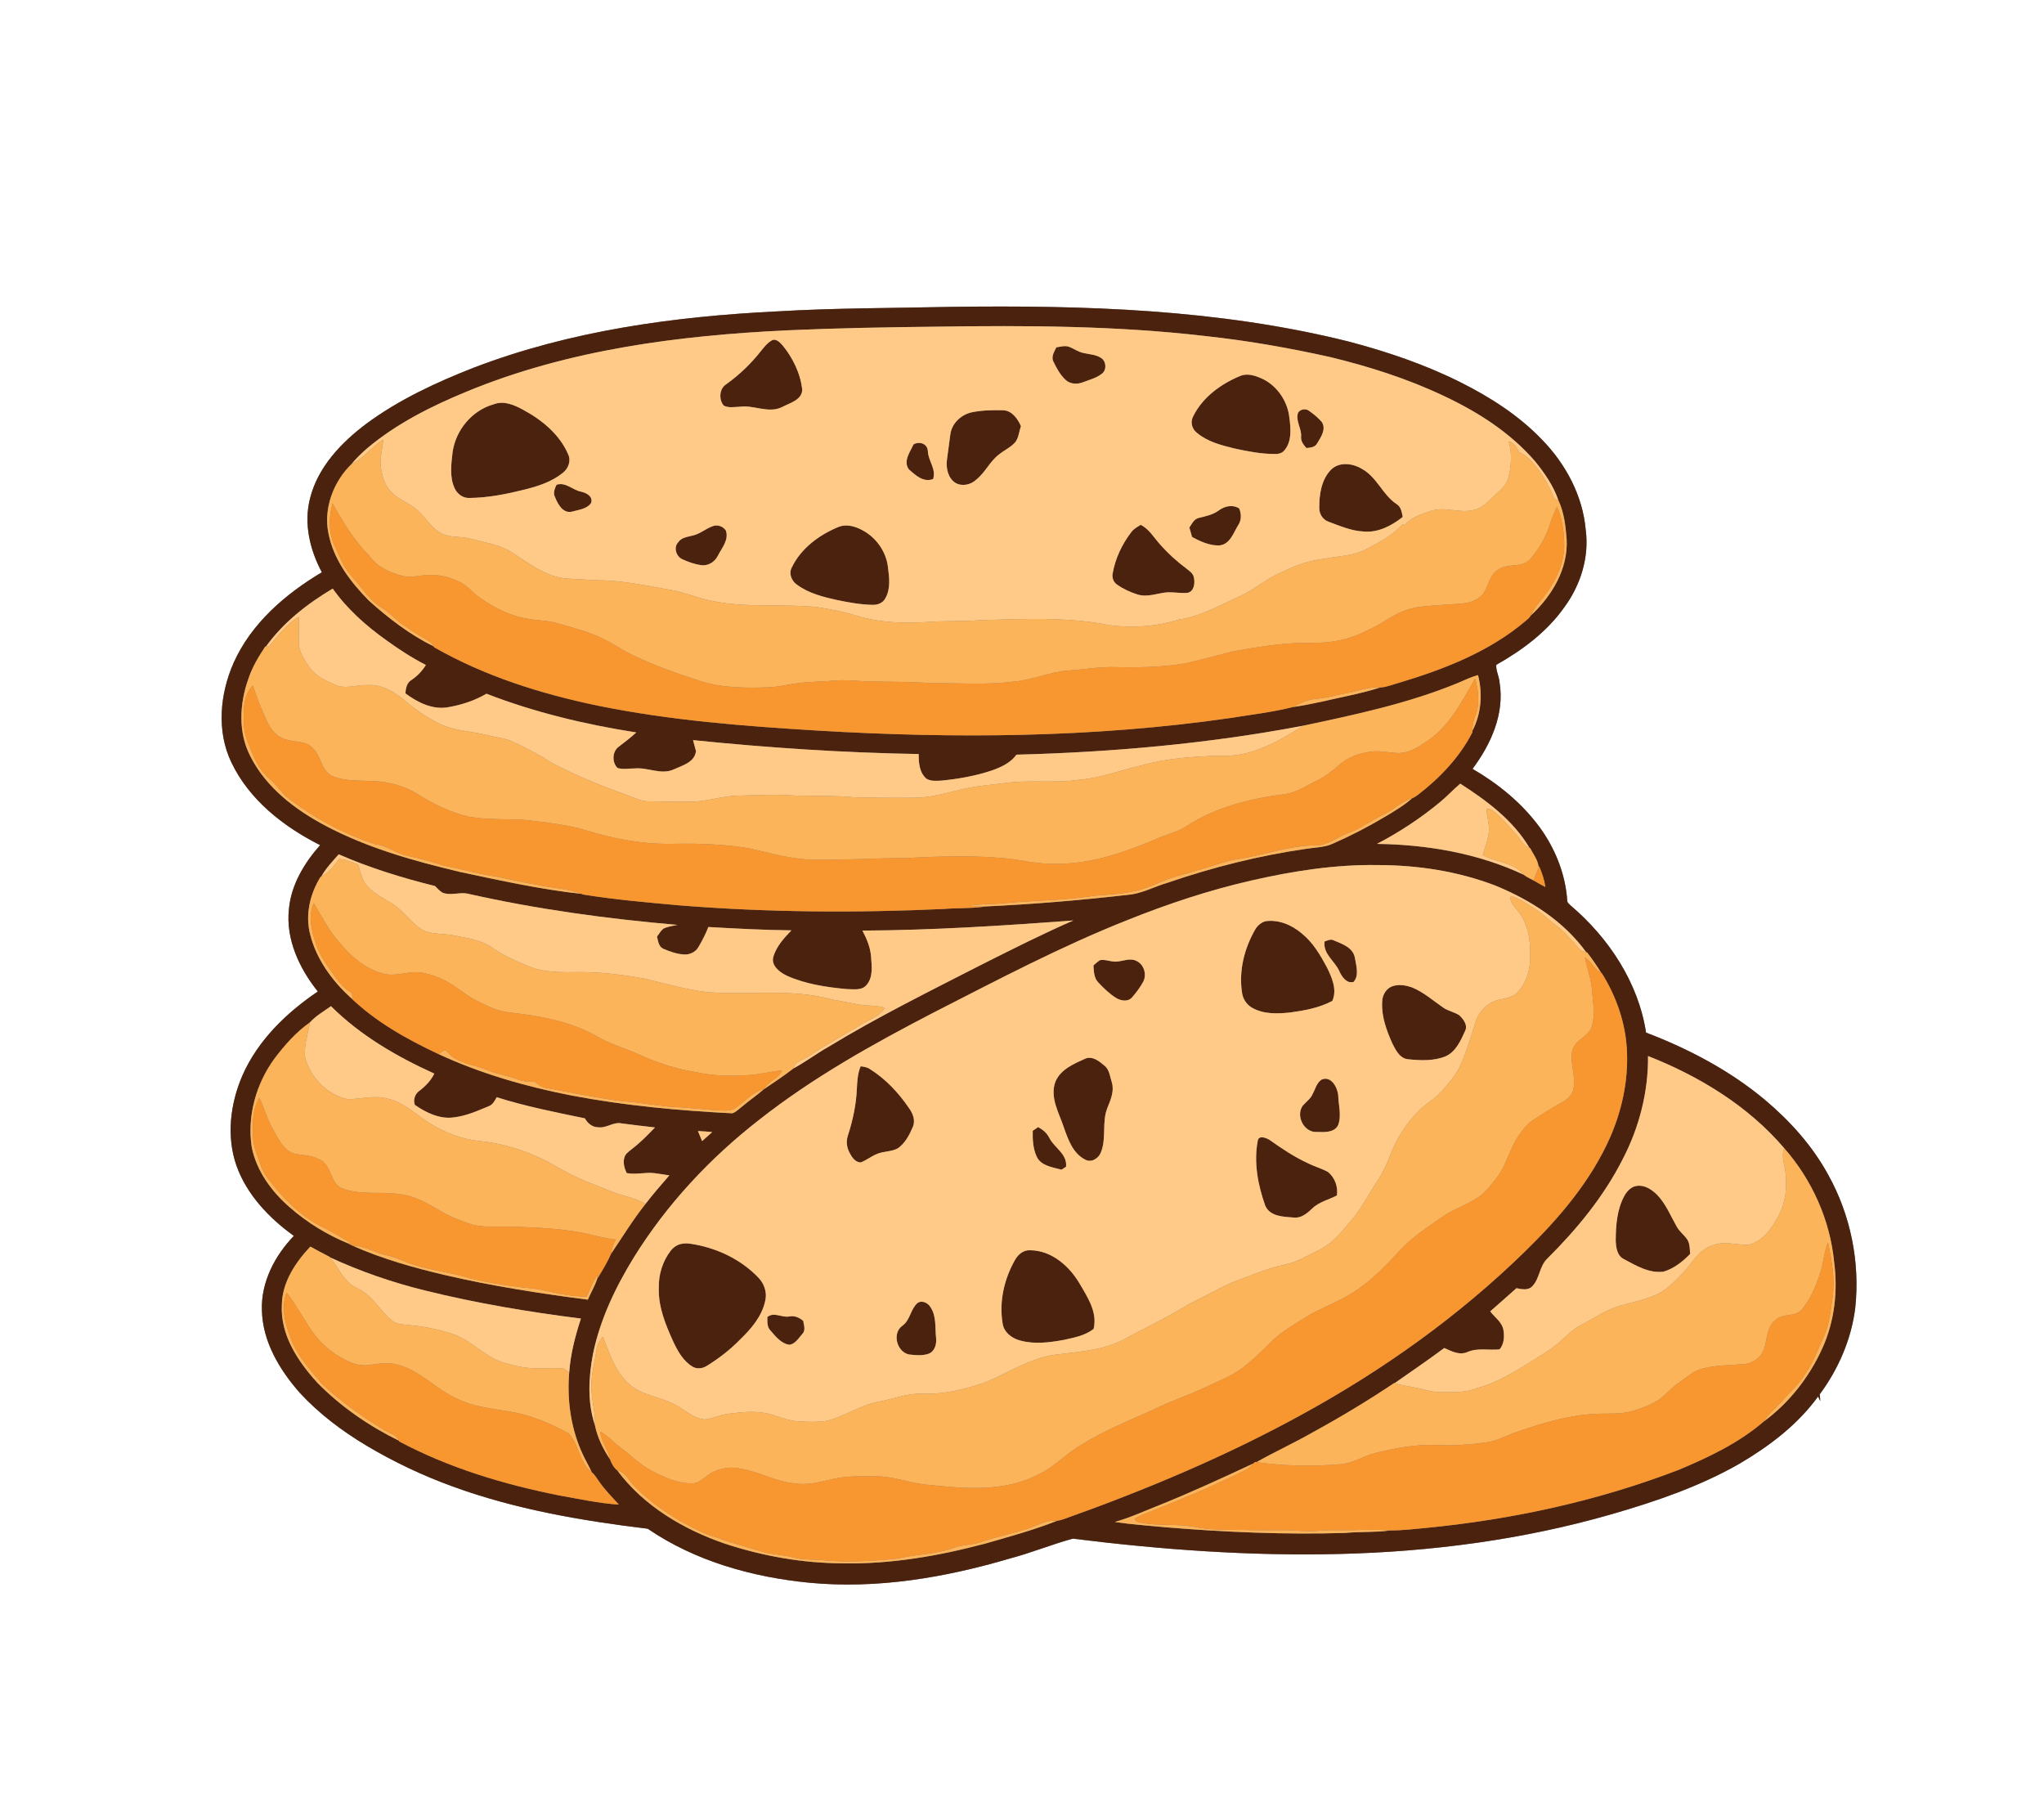 <?xml version="1.0" encoding="UTF-8" ?>
<!DOCTYPE svg PUBLIC "-//W3C//DTD SVG 1.1//EN" "http://www.w3.org/Graphics/SVG/1.1/DTD/svg11.dtd">
<svg width="1111pt" height="980pt" viewBox="0 0 1111 980" version="1.1" xmlns="http://www.w3.org/2000/svg">
<rect x="0" y="0" width="1111" height="980" fill="#808080" stroke="none"/>
<g id="#ffffffff">
<path fill="#ffffff" opacity="1.00" d=" M 0.00 0.00 L 1111.00 0.00 L 1111.00 980.00 L 0.00 980.00 L 0.00 0.00 M 422.03 169.25 C 366.31 172.01 310.15 179.71 257.78 199.72 C 237.27 207.74 217.04 217.09 199.24 230.20 C 185.54 240.48 172.74 253.82 168.51 270.91 C 165.00 284.52 168.44 298.87 174.94 311.03 C 155.10 322.83 136.56 338.80 126.97 360.26 C 119.54 377.12 117.62 397.34 125.74 414.31 C 135.47 434.75 154.16 449.33 174.00 459.31 C 165.39 469.04 158.28 480.79 157.05 493.99 C 155.23 510.42 162.69 526.32 172.75 538.87 C 155.69 550.41 140.15 565.41 131.76 584.52 C 125.16 599.78 122.96 617.59 128.52 633.51 C 134.18 649.36 146.28 662.00 159.72 671.69 C 149.38 682.42 141.88 696.75 142.35 711.95 C 142.67 729.07 151.94 744.50 162.96 756.99 C 173.47 768.40 185.97 777.77 199.25 785.71 C 214.07 794.53 229.74 801.95 245.95 807.84 C 280.08 820.33 316.11 826.48 352.05 830.84 C 377.96 848.53 409.06 857.20 440.03 860.20 C 476.79 863.71 513.76 857.39 548.96 847.00 C 560.51 843.96 571.62 839.37 583.11 836.23 C 631.14 842.21 679.57 845.78 728.01 844.56 C 777.98 843.35 827.99 836.79 876.09 822.92 C 900.03 816.00 923.86 807.88 945.57 795.45 C 961.73 785.93 977.10 774.31 988.19 758.99 C 988.58 759.81 988.99 760.65 989.40 761.49 C 989.26 760.17 989.29 759.05 989.09 757.79 C 999.21 744.12 1006.24 727.99 1008.38 711.07 C 1011.11 686.13 1005.90 660.30 993.66 638.39 C 985.09 622.71 972.95 609.23 959.34 597.77 C 940.22 581.80 917.90 570.06 894.70 561.20 C 890.54 534.03 874.44 509.76 853.76 492.16 C 852.87 491.31 851.63 490.41 851.83 489.01 C 850.78 474.66 845.16 460.90 836.70 449.35 C 827.09 436.35 814.29 425.95 800.39 417.86 C 810.37 404.53 817.88 387.92 815.08 370.92 C 814.88 367.67 813.01 364.54 813.29 361.33 C 827.39 353.38 840.78 343.45 850.22 330.11 C 859.05 318.14 863.89 302.92 861.91 288.03 C 860.31 269.42 851.02 252.13 838.10 238.90 C 825.58 225.85 810.15 215.95 794.06 207.88 C 774.64 198.13 753.97 191.12 732.99 185.61 C 662.48 167.99 589.32 165.82 517.00 166.78 C 485.34 167.47 453.65 167.37 422.03 169.25 Z" />
</g>
<g id="#4b220dff">
<path fill="#4b220d" opacity="1.00" d=" M 422.03 169.25 C 453.65 167.37 485.34 167.47 517.00 166.78 C 589.32 165.82 662.48 167.99 732.99 185.61 C 753.97 191.12 774.64 198.13 794.06 207.88 C 810.15 215.95 825.58 225.85 838.10 238.90 C 851.02 252.13 860.31 269.42 861.91 288.03 C 863.89 302.92 859.05 318.14 850.22 330.11 C 840.78 343.45 827.39 353.38 813.29 361.33 C 813.01 364.54 814.88 367.67 815.08 370.92 C 817.88 387.92 810.37 404.53 800.39 417.86 C 814.29 425.95 827.09 436.35 836.70 449.35 C 845.16 460.90 850.78 474.66 851.83 489.01 C 851.63 490.41 852.87 491.31 853.76 492.16 C 874.44 509.76 890.54 534.03 894.70 561.20 C 917.90 570.06 940.22 581.80 959.34 597.77 C 972.95 609.23 985.09 622.71 993.66 638.39 C 1005.90 660.30 1011.11 686.13 1008.38 711.07 C 1006.24 727.99 999.21 744.12 989.09 757.79 C 989.29 759.05 989.26 760.17 989.40 761.49 C 988.99 760.65 988.58 759.81 988.19 758.99 C 977.10 774.31 961.73 785.93 945.57 795.45 C 923.86 807.88 900.03 816.00 876.09 822.92 C 827.99 836.79 777.98 843.35 728.01 844.56 C 679.57 845.78 631.14 842.21 583.11 836.23 C 571.62 839.37 560.51 843.96 548.96 847.00 C 513.76 857.39 476.79 863.71 440.03 860.20 C 409.06 857.20 377.96 848.53 352.05 830.84 C 316.11 826.48 280.08 820.33 245.95 807.84 C 229.74 801.95 214.07 794.53 199.25 785.71 C 185.97 777.77 173.47 768.40 162.96 756.99 C 151.94 744.50 142.67 729.07 142.35 711.95 C 141.88 696.75 149.38 682.42 159.72 671.69 C 146.28 662.00 134.18 649.36 128.52 633.51 C 122.96 617.59 125.16 599.78 131.76 584.52 C 140.15 565.41 155.69 550.41 172.75 538.87 C 162.69 526.32 155.23 510.42 157.05 493.99 C 158.28 480.79 165.39 469.04 174.00 459.31 C 154.16 449.33 135.47 434.75 125.74 414.31 C 117.62 397.34 119.54 377.12 126.97 360.26 C 136.56 338.80 155.10 322.83 174.94 311.03 C 168.44 298.87 165.00 284.52 168.51 270.91 C 172.74 253.82 185.54 240.48 199.24 230.20 C 217.04 217.09 237.27 207.74 257.78 199.72 C 310.15 179.71 366.31 172.01 422.03 169.25 M 508.99 177.54 C 481.98 177.84 454.98 178.31 427.99 179.52 C 368.82 182.32 308.89 190.01 253.76 212.79 C 234.51 220.71 215.59 230.17 199.57 243.65 C 196.57 246.30 193.61 249.02 191.12 252.16 C 181.29 261.67 175.70 276.28 178.54 289.94 C 181.34 304.24 190.50 316.30 200.53 326.44 C 211.19 336.04 222.76 344.90 235.65 351.26 L 235.93 351.76 C 263.45 367.46 294.01 377.10 324.91 383.51 C 364.14 391.52 404.16 394.63 444.05 397.04 C 518.87 401.50 594.29 400.98 668.58 390.25 C 679.98 388.41 691.54 387.10 702.72 384.27 C 707.90 383.55 713.04 382.50 718.16 381.41 C 728.86 378.89 739.73 376.99 750.22 373.64 C 753.61 373.48 756.77 372.08 760.03 371.21 C 784.72 363.84 809.52 354.24 829.37 337.35 C 830.33 336.49 831.43 335.70 832.03 334.53 C 843.51 323.99 852.46 309.06 851.53 293.01 C 850.98 285.86 850.14 278.50 847.07 271.95 C 844.39 264.05 839.54 257.10 834.33 250.67 C 820.75 234.93 802.84 223.60 784.14 214.89 C 764.62 205.68 743.96 199.15 723.03 194.07 C 700.86 189.13 678.46 185.17 655.88 182.73 C 607.16 176.98 557.99 176.83 508.99 177.54 M 144.61 351.31 L 144.20 351.35 C 140.51 356.92 137.02 362.70 134.95 369.10 C 130.18 382.50 129.36 398.07 136.06 410.98 C 144.64 428.06 160.48 440.09 177.05 448.84 C 199.90 460.93 224.99 467.93 250.02 473.88 C 271.91 478.56 293.86 483.37 316.13 485.82 L 316.92 486.16 C 334.16 488.94 351.58 490.45 368.97 492.02 C 416.86 495.89 465.01 496.22 513.00 494.01 C 520.32 493.40 527.71 493.81 535.00 492.77 L 534.05 492.72 C 560.43 491.52 586.78 489.34 613.03 486.33 C 620.66 485.73 627.40 481.81 634.66 479.75 C 659.12 471.34 684.34 465.01 709.95 461.32 C 714.79 460.51 719.89 460.63 724.42 458.52 C 734.43 454.13 744.16 449.09 753.53 443.46 C 758.35 440.53 763.28 437.66 767.50 433.88 C 768.72 433.42 769.80 432.65 770.85 431.87 C 782.73 422.67 793.38 411.52 800.28 398.05 L 800.31 397.18 C 805.15 387.93 805.97 376.93 803.36 366.90 C 799.52 367.94 795.94 369.69 792.30 371.25 C 765.41 382.30 736.84 388.37 708.53 394.38 C 657.09 404.16 604.81 408.81 552.50 410.15 C 549.27 414.67 543.99 417.02 538.91 418.81 C 530.20 421.69 521.11 423.32 512.00 424.22 C 509.24 424.40 506.24 424.70 503.73 423.33 C 499.71 420.11 499.32 414.57 499.34 409.81 C 458.38 409.12 417.45 406.41 376.70 402.25 C 377.21 404.25 377.72 406.24 378.29 408.22 C 377.57 414.35 370.90 416.00 366.19 418.18 C 359.29 421.29 352.15 416.95 345.07 417.64 C 341.95 417.55 338.61 418.39 335.62 417.36 C 332.49 414.28 332.76 408.15 336.53 405.66 C 339.70 403.22 342.91 400.82 345.83 398.07 C 318.10 393.73 290.62 387.20 264.42 377.03 C 258.16 380.70 251.07 383.05 243.94 384.30 C 235.39 386.01 227.02 381.80 220.35 376.83 C 220.55 374.14 221.09 371.11 223.61 369.59 C 226.82 367.48 229.46 364.67 231.48 361.41 C 223.97 357.55 216.86 352.94 210.02 347.99 C 198.99 340.15 188.70 331.00 180.85 319.90 C 167.06 328.08 154.07 338.23 144.61 351.31 M 782.85 435.83 C 772.25 444.64 760.66 452.26 748.44 458.64 C 775.76 459.01 803.30 463.72 828.16 475.37 C 829.78 476.69 831.74 477.49 833.56 478.50 C 835.67 479.74 837.80 480.95 839.98 482.08 C 839.40 478.16 838.19 474.36 836.55 470.76 L 836.32 471.39 C 836.08 467.56 833.39 464.28 831.67 460.92 L 831.32 460.75 C 822.43 445.76 808.12 435.15 793.70 425.90 C 789.96 429.06 786.64 432.70 782.85 435.83 M 174.65 476.35 L 174.17 476.66 C 168.46 485.89 165.81 497.30 168.61 507.96 C 171.95 521.16 180.27 532.71 190.18 541.83 C 203.97 555.19 220.99 564.76 238.28 572.84 C 261.36 583.56 285.98 590.57 310.90 595.44 C 339.64 600.89 368.83 603.59 398.01 605.06 C 399.88 604.52 401.25 603.01 402.77 601.88 C 406.82 598.43 411.22 595.42 415.24 591.94 L 415.31 591.92 C 420.68 588.24 426.21 584.63 431.31 580.65 C 437.80 577.19 443.66 572.68 450.07 569.07 C 477.20 552.56 505.70 538.51 533.94 524.05 C 550.29 515.84 566.64 507.58 583.41 500.25 C 545.26 503.12 507.05 505.55 468.78 505.77 C 471.09 510.19 473.10 514.87 473.45 519.91 C 473.80 525.01 474.68 530.96 471.11 535.20 C 468.45 538.58 463.68 537.55 459.95 537.53 C 448.98 536.50 437.81 534.82 427.68 530.29 C 423.86 528.43 419.03 524.92 420.32 520.04 C 422.01 514.34 426.13 509.83 430.17 505.63 C 415.11 505.47 400.06 504.67 385.03 503.81 C 383.56 507.58 381.72 511.20 379.66 514.67 C 378.15 517.36 375.00 518.92 371.95 518.75 C 367.96 518.56 364.11 517.17 360.47 515.61 C 357.97 514.42 357.68 511.40 357.12 509.03 C 358.25 507.57 359.12 505.86 360.58 504.70 C 362.96 503.55 365.63 503.21 368.19 502.67 C 329.78 499.35 291.48 494.14 253.85 485.62 C 249.46 484.86 244.88 486.87 240.58 485.18 C 238.96 484.28 237.76 482.81 236.44 481.55 C 218.60 477.11 200.95 471.68 184.09 464.31 C 180.75 468.16 177.14 471.85 174.65 476.35 M 680.06 478.57 C 657.17 483.80 634.82 491.23 613.04 499.96 C 576.70 514.33 542.11 532.62 507.35 550.37 C 474.42 567.44 441.82 585.62 412.60 608.63 C 385.87 629.43 362.38 654.60 344.50 683.42 C 334.54 699.63 326.17 717.09 322.32 735.81 C 319.90 748.55 319.20 762.14 323.37 774.58 C 324.70 781.23 327.83 787.58 331.61 793.20 C 332.42 795.42 333.66 797.72 335.54 799.18 C 349.88 818.48 371.49 831.20 393.93 838.93 C 414.57 845.72 436.25 849.57 458.00 849.64 C 484.30 850.18 510.45 845.59 535.80 838.84 C 548.87 835.08 562.04 831.48 574.70 826.48 C 575.99 826.39 577.20 825.91 578.43 825.53 C 623.04 809.64 666.88 791.25 708.39 768.34 C 752.22 744.32 793.28 714.96 829.06 679.99 C 847.56 661.93 864.74 641.81 875.25 617.95 C 881.51 603.53 884.95 587.76 884.35 572.00 C 883.82 556.69 878.74 541.81 870.62 528.89 L 870.30 528.71 C 867.98 524.86 865.39 521.19 862.67 517.64 L 862.15 517.49 C 849.99 500.66 831.80 489.08 812.80 481.31 C 792.50 473.52 770.66 470.17 748.97 470.15 C 725.74 469.76 702.65 473.42 680.06 478.57 M 168.44 555.67 C 160.94 560.93 154.77 567.95 149.27 575.22 C 139.19 588.93 134.25 606.57 136.83 623.49 C 139.47 636.55 147.76 647.79 157.71 656.35 C 167.01 664.44 177.67 671.02 189.04 675.71 C 189.94 676.21 190.85 676.67 191.80 677.08 C 207.90 684.24 224.94 688.99 242.05 693.02 C 267.59 698.96 293.53 702.99 319.52 706.35 C 321.14 702.57 323.30 699.01 324.57 695.12 C 327.26 690.70 330.04 686.24 332.09 681.49 C 338.27 672.34 344.05 662.90 350.92 654.23 C 355.00 648.91 359.41 643.87 363.79 638.81 C 361.17 638.41 358.56 637.92 355.93 637.62 C 350.82 636.93 345.70 638.57 340.62 637.53 C 339.38 634.91 338.53 631.92 339.39 629.05 C 339.95 626.93 341.96 625.77 343.51 624.43 C 348.05 620.96 352.06 616.87 356.00 612.75 C 349.96 612.03 343.91 611.39 337.89 610.55 C 333.44 609.56 329.61 613.29 325.14 612.66 C 321.97 612.65 319.35 610.46 317.90 607.80 C 301.82 604.47 285.66 601.30 269.98 596.32 C 268.89 598.26 267.81 600.48 265.54 601.25 C 259.51 603.74 253.46 606.48 246.92 607.24 C 239.19 608.44 231.66 604.78 225.49 600.49 C 224.47 597.83 225.54 594.51 227.89 592.89 C 231.23 590.36 234.22 587.30 236.06 583.49 C 215.66 574.23 195.85 562.76 179.90 546.84 C 176.01 549.65 171.63 552.11 168.44 555.67 M 895.77 573.94 C 895.96 593.47 890.96 612.91 881.91 630.18 C 871.65 650.41 857.04 668.10 841.03 684.03 C 836.76 688.04 836.94 694.71 832.99 698.93 C 830.77 701.47 827.15 700.72 824.25 700.12 C 819.55 704.36 814.75 708.49 810.01 712.70 C 812.47 716.04 816.55 718.58 817.20 722.97 C 817.76 726.49 817.54 730.56 815.08 733.36 C 809.33 734.00 803.34 732.39 797.77 734.74 C 793.32 736.77 789.02 734.41 785.03 732.61 C 776.21 739.19 767.09 745.36 758.08 751.69 L 757.87 751.62 C 743.47 761.28 728.59 770.22 713.38 778.53 C 703.42 784.25 692.94 788.99 682.95 794.65 C 682.26 794.31 681.80 794.86 681.38 795.32 C 663.96 803.48 646.47 811.52 628.60 818.66 C 621.10 821.61 613.74 825.01 605.95 827.16 C 615.23 828.56 624.60 829.18 633.94 830.08 C 666.24 832.74 698.67 834.11 731.08 833.13 C 739.23 832.35 747.46 832.91 755.58 831.78 C 762.04 831.81 768.47 831.01 774.90 830.42 C 821.94 825.86 868.60 815.74 912.74 798.71 C 928.98 791.91 945.26 784.12 958.67 772.57 C 972.57 762.38 983.48 748.32 990.57 732.66 C 997.14 718.11 999.01 701.75 996.94 685.99 C 994.75 663.16 984.92 641.23 969.81 624.04 C 950.21 601.07 923.65 584.90 895.77 573.94 M 379.35 614.71 C 380.12 616.53 380.87 618.34 381.63 620.17 C 383.45 618.52 385.27 616.86 387.12 615.25 C 384.53 615.02 381.95 614.81 379.35 614.71 M 153.20 708.98 C 152.24 725.36 161.90 739.90 172.49 751.49 C 185.22 764.46 200.43 774.95 216.72 782.94 L 216.92 783.36 C 244.07 797.83 273.85 806.72 303.92 812.74 C 314.69 814.63 325.44 817.03 336.37 817.73 C 332.74 813.69 328.86 809.83 325.76 805.35 C 324.47 803.55 323.36 801.57 321.65 800.13 C 319.77 796.01 317.35 792.16 315.66 787.96 C 310.08 774.77 308.21 760.22 309.38 746.00 C 310.08 735.96 312.64 726.15 315.76 716.62 C 287.23 713.02 258.80 708.26 230.88 701.34 C 213.19 696.98 195.92 691.00 179.37 683.37 L 179.15 683.08 C 175.63 681.28 172.14 679.42 168.69 677.50 C 160.58 686.12 153.46 696.74 153.20 708.98 Z" />
<path fill="#4b220d" opacity="1.00" d=" M 419.16 185.23 C 421.46 183.50 423.87 186.02 425.36 187.68 C 431.02 194.61 435.16 203.11 436.07 212.07 C 435.60 217.51 429.25 219.01 425.19 221.19 C 417.71 224.93 409.82 219.96 402.08 221.06 C 399.19 221.13 396.05 221.87 393.37 220.42 C 390.60 217.16 390.92 211.19 394.75 208.82 C 401.90 203.71 408.30 197.55 413.71 190.64 C 415.33 188.66 416.91 186.53 419.16 185.23 Z" />
<path fill="#4b220d" opacity="1.00" d=" M 574.16 188.77 C 576.41 188.48 578.75 187.66 581.00 188.46 C 583.73 189.46 586.12 191.34 589.04 191.87 C 592.20 192.61 595.70 192.67 598.49 194.54 C 601.30 196.32 601.65 200.90 599.05 203.01 C 596.09 205.45 592.25 206.35 588.74 207.72 C 585.71 208.94 581.91 208.87 579.37 206.62 C 576.31 203.86 574.30 200.14 572.55 196.47 C 571.20 193.81 573.08 191.14 574.16 188.77 Z" />
<path fill="#4b220d" opacity="1.00" d=" M 674.14 204.30 C 678.42 202.59 682.95 204.36 686.86 206.21 C 694.55 210.24 699.86 218.25 700.81 226.87 C 701.57 232.69 702.29 239.51 698.39 244.43 C 697.20 246.19 695.11 246.78 693.09 246.74 C 685.61 246.77 678.23 245.32 670.95 243.74 C 663.84 241.99 656.38 240.10 650.65 235.29 C 647.91 233.23 646.85 229.47 648.49 226.37 C 653.60 215.92 663.60 208.66 674.14 204.30 Z" />
<path fill="#4b220d" opacity="1.00" d=" M 268.46 219.69 C 273.90 217.61 279.56 220.09 284.33 222.70 C 294.58 228.22 304.27 236.14 308.90 247.10 C 310.48 250.60 308.85 254.72 305.94 256.97 C 299.91 261.88 292.34 264.29 284.90 266.14 C 275.14 268.56 265.18 270.55 255.10 270.64 C 251.48 270.80 248.31 268.28 246.97 265.05 C 244.34 259.10 245.25 252.33 245.96 246.07 C 247.52 233.90 256.54 222.96 268.46 219.69 Z" />
<path fill="#4b220d" opacity="1.00" d=" M 527.93 224.13 C 533.56 222.95 539.40 222.83 545.13 222.96 C 550.04 223.10 553.12 227.53 554.92 231.58 C 553.93 234.39 553.77 237.56 552.05 240.06 C 549.60 243.05 545.94 244.61 542.98 247.00 C 538.00 250.77 535.51 256.85 530.60 260.70 C 527.70 263.47 522.99 264.51 519.40 262.49 C 515.29 259.90 514.14 254.55 514.69 250.02 C 515.28 245.32 515.97 240.64 516.57 235.94 C 517.39 230.08 522.31 225.49 527.93 224.13 Z" />
<path fill="#4b220d" opacity="1.00" d=" M 705.56 224.31 C 706.78 222.31 709.80 221.84 711.61 223.34 C 714.09 225.09 716.51 227.04 718.47 229.37 C 720.99 233.23 717.96 237.63 715.93 240.97 C 714.79 243.12 712.19 243.31 710.06 243.50 C 708.45 241.66 706.87 239.64 707.22 237.03 C 707.41 232.67 704.07 228.66 705.56 224.31 Z" />
<path fill="#4b220d" opacity="1.00" d=" M 496.56 241.49 C 499.79 239.73 504.02 241.05 504.33 245.06 C 504.44 250.41 509.01 254.89 507.19 260.34 C 501.96 262.39 497.55 258.26 493.96 255.04 C 490.83 250.60 494.67 245.60 496.56 241.49 Z" />
<path fill="#4b220d" opacity="1.00" d=" M 723.37 255.38 C 727.82 250.83 735.16 251.73 740.20 254.80 C 748.40 259.19 751.46 268.91 759.09 273.96 C 761.59 275.42 761.88 278.39 762.45 280.94 C 756.46 285.71 748.91 289.69 741.03 288.85 C 734.46 288.53 728.37 285.85 722.29 283.61 C 719.09 282.58 717.01 279.35 717.08 276.04 C 717.03 268.84 718.16 260.78 723.37 255.38 Z" />
<path fill="#4b220d" opacity="1.00" d=" M 302.50 263.45 C 307.54 261.85 311.16 266.31 315.83 267.21 C 318.67 267.84 322.34 269.66 321.36 273.24 C 319.17 276.62 314.68 277.02 311.11 278.01 C 306.08 279.38 303.22 274.06 301.69 270.20 C 300.47 267.95 301.51 265.55 302.50 263.45 Z" />
<path fill="#4b220d" opacity="1.00" d=" M 662.43 277.42 C 665.69 275.05 669.99 274.03 673.57 276.35 C 674.73 279.24 674.88 282.48 673.15 285.19 C 670.44 289.42 668.80 295.64 662.99 296.42 C 657.64 296.67 652.54 294.33 647.94 291.83 C 647.46 290.13 646.95 288.43 646.47 286.74 C 647.80 284.71 648.93 282.11 651.55 281.50 C 655.31 280.53 659.24 279.82 662.43 277.42 Z" />
<path fill="#4b220d" opacity="1.00" d=" M 387.17 286.06 C 389.78 284.87 392.99 285.99 394.54 288.33 C 396.30 293.46 392.33 297.82 390.16 302.08 C 388.53 305.49 384.68 307.77 380.89 307.13 C 377.47 306.62 374.16 305.45 371.03 304.00 C 367.61 302.68 365.89 297.48 368.64 294.74 C 370.43 291.91 374.02 291.80 376.92 290.95 C 380.65 290.02 383.59 287.35 387.17 286.06 Z" />
<path fill="#4b220d" opacity="1.00" d=" M 456.23 286.19 C 460.43 284.76 464.96 286.10 468.71 288.14 C 476.12 292.04 481.54 299.57 482.60 307.91 C 483.34 313.62 484.25 319.97 481.20 325.19 C 479.89 327.81 476.80 328.89 474.03 328.72 C 467.60 328.58 461.24 327.40 454.96 326.11 C 447.41 324.44 439.58 322.49 433.26 317.82 C 430.26 315.83 428.57 311.71 430.39 308.37 C 435.46 297.83 445.59 290.46 456.23 286.19 Z" />
<path fill="#4b220d" opacity="1.00" d=" M 615.04 289.03 C 616.35 287.37 618.23 286.34 620.00 285.24 C 624.59 287.47 627.07 292.05 630.38 295.68 C 634.72 300.65 639.63 305.12 644.93 309.05 C 646.53 310.37 648.57 311.62 648.92 313.86 C 649.65 316.83 649.07 321.58 645.39 322.21 C 640.97 322.60 636.53 321.38 632.13 322.20 C 627.67 322.95 623.07 324.48 618.55 323.18 C 614.56 321.95 610.68 320.19 607.25 317.79 C 605.34 316.55 604.39 314.19 604.72 311.96 C 606.15 303.61 609.85 295.71 615.04 289.03 Z" />
<path fill="#4b220d" opacity="1.00" d=" M 682.22 505.22 C 683.44 503.08 685.43 501.37 687.80 500.67 C 695.00 499.63 702.22 502.72 707.61 507.35 C 713.65 512.21 717.62 519.01 721.24 525.74 C 723.95 531.32 726.90 537.82 724.18 543.98 C 717.18 547.73 709.23 549.18 701.45 550.25 C 694.38 551.02 686.66 551.31 680.32 547.56 C 677.32 545.75 675.36 542.52 675.04 539.04 C 673.33 527.36 676.40 515.36 682.22 505.22 Z" />
<path fill="#4b220d" opacity="1.00" d=" M 719.97 511.68 C 721.57 511.15 723.30 510.16 724.99 511.08 C 729.51 513.01 735.28 514.87 736.41 520.38 C 737.08 524.59 738.92 530.13 735.71 533.67 C 731.99 534.71 729.38 530.89 728.05 527.97 C 725.64 522.33 719.00 518.55 719.97 511.68 Z" />
<path fill="#4b220d" opacity="1.00" d=" M 594.32 524.69 C 595.50 523.68 596.63 522.59 597.97 521.80 C 601.31 521.26 604.57 523.18 607.92 522.50 C 611.20 522.09 614.78 520.55 617.92 522.36 C 621.89 524.31 623.41 529.70 621.38 533.57 C 619.70 536.67 617.55 539.54 615.21 542.19 C 612.95 544.64 609.10 543.91 606.56 542.32 C 602.97 540.04 599.86 537.05 596.97 533.95 C 594.57 531.50 594.54 527.88 594.32 524.69 Z" />
<path fill="#4b220d" opacity="1.00" d=" M 756.20 536.25 C 759.83 534.69 763.99 535.40 767.59 536.68 C 773.85 539.25 778.94 543.84 784.47 547.63 C 787.14 549.47 790.46 550.01 793.19 551.77 C 795.45 553.94 797.99 557.18 796.28 560.45 C 793.94 565.63 791.31 571.54 785.84 574.06 C 779.22 576.77 771.85 576.39 764.89 575.63 C 760.61 574.95 758.58 570.53 756.79 567.10 C 753.69 560.14 750.91 552.66 751.25 544.93 C 751.21 541.43 752.93 537.77 756.20 536.25 Z" />
<path fill="#4b220d" opacity="1.00" d=" M 590.21 575.23 C 593.92 573.91 597.43 576.73 600.11 578.99 C 603.02 581.12 603.25 584.94 604.29 588.12 C 605.78 592.87 603.75 597.57 601.99 601.93 C 598.72 609.74 601.62 618.69 598.30 626.48 C 597.01 629.71 592.94 632.15 589.69 630.14 C 583.12 626.76 580.56 619.26 578.25 612.75 C 575.65 604.79 570.53 596.59 573.63 587.98 C 576.44 581.11 583.89 578.04 590.21 575.23 Z" />
<path fill="#4b220d" opacity="1.00" d=" M 465.73 591.90 C 465.92 587.71 466.16 583.45 467.79 579.53 C 469.58 579.73 471.43 580.01 472.94 581.09 C 481.34 586.39 488.29 593.77 493.87 601.94 C 496.08 604.90 497.74 608.78 496.17 612.44 C 494.33 616.79 492.00 621.28 488.05 624.08 C 484.44 626.10 480.03 625.56 476.32 627.32 C 473.35 628.56 470.82 630.66 467.80 631.78 C 464.76 631.66 462.91 628.78 461.70 626.35 C 460.16 623.49 459.82 620.07 460.92 617.00 C 463.53 608.88 465.35 600.45 465.73 591.90 Z" />
<path fill="#4b220d" opacity="1.00" d=" M 718.44 586.69 C 723.58 584.64 726.86 590.84 727.36 595.08 C 727.47 600.50 729.33 606.22 727.33 611.48 C 725.23 615.64 719.92 615.35 715.96 615.20 C 708.96 615.80 704.15 606.69 708.01 601.02 C 709.84 598.87 712.37 597.24 713.48 594.53 C 714.97 591.86 715.67 588.37 718.44 586.69 Z" />
<path fill="#4b220d" opacity="1.00" d=" M 561.33 614.57 C 562.30 613.89 563.28 613.23 564.27 612.56 C 566.81 613.91 569.06 615.78 570.35 618.42 C 573.10 623.86 580.19 627.16 579.44 634.10 C 578.83 634.50 577.60 635.31 576.99 635.71 C 572.17 634.38 565.83 633.69 563.48 628.59 C 561.45 624.23 561.23 619.29 561.33 614.57 Z" />
<path fill="#4b220d" opacity="1.00" d=" M 683.63 620.05 C 684.11 616.70 688.52 618.43 690.37 619.74 C 696.91 624.34 703.56 628.82 710.85 632.16 C 714.43 633.98 718.38 635.01 721.88 637.00 C 725.56 640.01 727.37 645.04 726.67 649.73 C 722.07 652.05 716.77 653.27 713.01 657.00 C 710.33 659.59 707.07 662.25 703.07 661.71 C 697.60 661.29 690.28 661.18 687.73 655.28 C 683.74 644.12 681.39 631.82 683.63 620.05 Z" />
<path fill="#4b220d" opacity="1.00" d=" M 882.90 649.96 C 884.35 647.30 886.77 644.72 889.97 644.47 C 894.12 644.02 897.86 646.54 900.68 649.33 C 905.45 654.24 908.01 660.71 911.33 666.58 C 912.83 669.31 915.42 671.18 917.16 673.73 C 918.56 676.06 918.46 678.88 918.66 681.51 C 914.58 685.66 909.82 689.51 904.14 691.13 C 896.33 692.12 889.23 687.83 882.62 684.29 C 878.86 682.41 878.30 677.70 878.21 673.97 C 878.28 665.81 878.92 657.26 882.90 649.96 Z" />
<path fill="#4b220d" opacity="1.00" d=" M 368.41 676.65 C 370.46 675.74 372.77 675.59 374.98 675.91 C 389.00 677.92 402.60 684.21 412.40 694.56 C 415.48 697.83 417.03 702.58 415.93 707.01 C 414.10 715.54 408.16 722.37 402.04 728.24 C 396.75 733.66 390.70 738.29 384.28 742.28 C 381.97 743.81 378.77 744.22 376.35 742.71 C 371.30 739.63 368.33 734.25 365.90 729.05 C 361.75 719.90 357.76 710.23 358.09 699.99 C 357.90 692.69 360.18 685.36 364.68 679.59 C 365.69 678.35 366.95 677.31 368.41 676.65 Z" />
<path fill="#4b220d" opacity="1.00" d=" M 551.72 684.72 C 553.40 681.72 556.42 679.18 560.07 679.50 C 571.74 679.62 581.42 688.28 586.99 697.92 C 591.28 705.21 596.59 713.34 594.44 722.20 C 589.89 725.88 583.95 726.93 578.40 728.18 C 570.63 729.61 562.43 730.69 554.68 728.60 C 550.04 727.48 545.47 724.00 544.92 718.97 C 543.02 707.21 545.86 694.99 551.72 684.72 Z" />
<path fill="#4b220d" opacity="1.00" d=" M 498.40 708.45 C 500.66 706.31 504.34 707.97 505.72 710.35 C 509.08 715.22 508.18 721.47 508.79 727.05 C 509.19 730.32 508.21 734.26 504.91 735.68 C 501.40 736.95 497.52 736.54 493.89 736.11 C 487.36 734.50 484.83 724.58 490.47 720.51 C 494.66 717.57 494.84 711.84 498.40 708.45 Z" />
<path fill="#4b220d" opacity="1.00" d=" M 417.07 715.81 C 420.67 712.78 424.85 716.23 428.89 715.49 C 431.77 714.86 434.40 716.02 436.56 717.85 C 436.96 720.22 438.05 722.99 436.10 724.99 C 434.08 727.21 432.28 730.47 429.03 730.86 C 424.56 730.20 421.58 726.31 418.79 723.13 C 416.81 721.19 417.13 718.32 417.07 715.81 Z" />
</g>
<g id="#ffca88ff">
<path fill="#ffca88" opacity="1.00" d=" M 508.99 177.54 C 557.99 176.83 607.16 176.98 655.88 182.73 C 678.46 185.17 700.86 189.13 723.03 194.07 C 743.96 199.15 764.62 205.68 784.14 214.89 C 802.84 223.60 820.75 234.93 834.33 250.67 C 839.54 257.10 844.39 264.05 847.07 271.95 C 846.26 271.56 845.48 271.20 844.69 270.85 C 841.82 263.45 837.73 256.45 832.35 250.60 C 830.50 248.48 828.12 246.95 825.63 245.72 C 824.50 243.15 822.90 240.77 820.09 239.89 C 821.94 246.48 821.49 253.47 819.75 260.03 C 818.60 264.28 814.77 266.86 811.81 269.82 C 808.67 272.77 805.58 276.25 801.15 277.12 C 793.44 279.23 785.47 275.06 777.84 277.68 C 772.58 279.31 767.00 281.14 763.37 285.55 C 763.11 285.38 762.58 285.06 762.32 284.89 C 757.20 290.89 750.09 294.48 743.26 298.14 C 736.22 302.21 727.85 302.06 720.09 303.66 C 711.69 304.51 703.70 307.40 696.22 311.23 C 688.54 314.40 682.28 320.05 674.82 323.63 C 663.66 328.58 652.90 334.98 640.62 336.73 C 628.55 340.59 615.66 341.42 603.13 339.79 C 580.04 335.08 556.34 336.44 532.94 337.03 C 523.66 337.84 514.34 337.32 505.06 338.01 C 492.31 338.73 479.29 338.67 466.94 335.02 C 459.49 332.64 451.78 331.23 444.09 329.93 C 425.05 328.01 405.68 330.55 386.83 326.55 C 379.37 325.12 372.36 321.96 364.87 320.66 C 351.67 318.41 338.48 315.38 325.01 315.38 C 319.01 315.13 313.02 314.67 307.02 314.35 C 295.24 312.96 285.97 304.89 276.16 298.98 C 269.73 295.68 262.46 294.61 255.53 292.77 C 249.82 291.18 243.21 292.59 238.23 288.83 C 233.19 285.53 230.46 279.83 225.67 276.25 C 221.30 272.89 215.82 271.04 212.14 266.82 C 209.22 263.79 208.09 259.60 207.26 255.59 C 206.01 250.05 207.86 244.50 208.29 238.98 C 202.04 242.72 197.84 249.22 191.12 252.16 C 193.61 249.02 196.57 246.30 199.57 243.65 C 215.59 230.17 234.51 220.71 253.76 212.79 C 308.89 190.01 368.82 182.32 427.99 179.52 C 454.98 178.31 481.98 177.84 508.99 177.54 M 419.16 185.23 C 416.91 186.53 415.33 188.66 413.71 190.64 C 408.30 197.55 401.90 203.71 394.75 208.82 C 390.92 211.19 390.60 217.16 393.37 220.42 C 396.05 221.87 399.19 221.13 402.08 221.06 C 409.82 219.96 417.71 224.93 425.19 221.19 C 429.25 219.01 435.60 217.51 436.07 212.07 C 435.16 203.11 431.02 194.61 425.36 187.68 C 423.87 186.02 421.46 183.50 419.16 185.23 M 574.16 188.77 C 573.08 191.14 571.20 193.81 572.55 196.47 C 574.30 200.14 576.31 203.86 579.37 206.62 C 581.91 208.87 585.71 208.94 588.74 207.72 C 592.25 206.35 596.09 205.45 599.05 203.01 C 601.65 200.90 601.30 196.32 598.49 194.54 C 595.70 192.67 592.20 192.61 589.04 191.87 C 586.12 191.34 583.73 189.46 581.00 188.46 C 578.75 187.66 576.41 188.48 574.16 188.77 M 674.14 204.30 C 663.60 208.66 653.60 215.92 648.49 226.37 C 646.85 229.47 647.91 233.23 650.65 235.29 C 656.38 240.10 663.84 241.99 670.95 243.74 C 678.23 245.32 685.61 246.77 693.09 246.74 C 695.11 246.78 697.20 246.19 698.39 244.43 C 702.29 239.51 701.57 232.69 700.81 226.87 C 699.86 218.25 694.55 210.24 686.86 206.21 C 682.95 204.36 678.42 202.59 674.14 204.30 M 268.46 219.69 C 256.54 222.96 247.52 233.90 245.96 246.07 C 245.25 252.33 244.34 259.10 246.97 265.05 C 248.31 268.28 251.48 270.80 255.10 270.64 C 265.18 270.55 275.14 268.56 284.90 266.14 C 292.34 264.29 299.91 261.88 305.94 256.97 C 308.85 254.72 310.48 250.60 308.90 247.10 C 304.27 236.14 294.58 228.22 284.33 222.70 C 279.56 220.09 273.90 217.61 268.46 219.69 M 527.93 224.13 C 522.31 225.49 517.39 230.08 516.57 235.94 C 515.97 240.64 515.28 245.32 514.69 250.02 C 514.14 254.55 515.29 259.90 519.40 262.49 C 522.99 264.51 527.70 263.47 530.60 260.70 C 535.51 256.85 538.00 250.77 542.98 247.00 C 545.94 244.61 549.60 243.05 552.05 240.06 C 553.77 237.56 553.93 234.39 554.92 231.58 C 553.12 227.53 550.04 223.10 545.13 222.96 C 539.40 222.83 533.56 222.95 527.93 224.13 M 705.56 224.31 C 704.07 228.66 707.41 232.67 707.22 237.03 C 706.87 239.64 708.45 241.66 710.06 243.50 C 712.19 243.31 714.79 243.12 715.93 240.97 C 717.96 237.63 720.99 233.23 718.47 229.37 C 716.51 227.04 714.09 225.09 711.61 223.34 C 709.80 221.84 706.78 222.31 705.56 224.31 M 496.56 241.49 C 494.67 245.60 490.83 250.60 493.96 255.04 C 497.55 258.26 501.96 262.39 507.19 260.34 C 509.01 254.89 504.44 250.41 504.33 245.06 C 504.02 241.05 499.79 239.73 496.56 241.49 M 723.37 255.38 C 718.16 260.78 717.03 268.84 717.08 276.04 C 717.01 279.35 719.09 282.58 722.29 283.61 C 728.37 285.85 734.46 288.53 741.03 288.85 C 748.91 289.69 756.46 285.71 762.45 280.94 C 761.88 278.39 761.59 275.42 759.09 273.96 C 751.46 268.91 748.40 259.19 740.20 254.80 C 735.16 251.73 727.82 250.83 723.37 255.38 M 302.50 263.45 C 301.51 265.55 300.47 267.95 301.69 270.20 C 303.22 274.06 306.08 279.38 311.11 278.01 C 314.68 277.02 319.17 276.62 321.36 273.24 C 322.34 269.66 318.67 267.84 315.83 267.21 C 311.16 266.31 307.54 261.85 302.50 263.45 M 662.43 277.42 C 659.24 279.82 655.31 280.53 651.55 281.50 C 648.93 282.11 647.80 284.71 646.47 286.74 C 646.95 288.43 647.46 290.13 647.94 291.83 C 652.54 294.33 657.64 296.67 662.99 296.42 C 668.80 295.64 670.44 289.42 673.15 285.19 C 674.88 282.48 674.73 279.24 673.57 276.35 C 669.99 274.03 665.69 275.05 662.43 277.42 M 387.17 286.06 C 383.59 287.35 380.65 290.02 376.92 290.95 C 374.02 291.80 370.43 291.91 368.64 294.74 C 365.89 297.48 367.61 302.68 371.03 304.00 C 374.16 305.45 377.47 306.62 380.89 307.13 C 384.68 307.77 388.53 305.49 390.16 302.08 C 392.33 297.82 396.30 293.46 394.54 288.33 C 392.99 285.99 389.78 284.87 387.17 286.06 M 456.23 286.19 C 445.59 290.46 435.46 297.83 430.39 308.37 C 428.57 311.71 430.26 315.83 433.26 317.82 C 439.58 322.49 447.41 324.44 454.96 326.11 C 461.24 327.40 467.60 328.58 474.03 328.72 C 476.80 328.89 479.89 327.81 481.20 325.19 C 484.25 319.97 483.34 313.62 482.60 307.91 C 481.54 299.57 476.12 292.04 468.71 288.14 C 464.96 286.10 460.43 284.76 456.23 286.19 M 615.04 289.03 C 609.85 295.71 606.15 303.61 604.72 311.96 C 604.39 314.19 605.34 316.55 607.25 317.79 C 610.68 320.19 614.56 321.95 618.55 323.18 C 623.07 324.48 627.67 322.95 632.13 322.20 C 636.53 321.38 640.97 322.60 645.39 322.21 C 649.07 321.58 649.65 316.83 648.92 313.86 C 648.57 311.62 646.53 310.37 644.93 309.05 C 639.63 305.12 634.72 300.65 630.38 295.68 C 627.07 292.05 624.59 287.47 620.00 285.24 C 618.23 286.34 616.35 287.37 615.04 289.03 Z" />
<path fill="#ffca88" opacity="1.00" d=" M 144.61 351.31 C 154.07 338.23 167.06 328.08 180.85 319.90 C 188.70 331.00 198.99 340.15 210.02 347.99 C 216.86 352.94 223.97 357.55 231.48 361.41 C 229.46 364.67 226.82 367.48 223.61 369.59 C 221.09 371.11 220.55 374.14 220.35 376.83 C 227.02 381.80 235.39 386.01 243.94 384.30 C 251.07 383.05 258.16 380.70 264.42 377.03 C 290.62 387.20 318.10 393.73 345.83 398.07 C 342.91 400.82 339.70 403.22 336.53 405.66 C 332.76 408.15 332.49 414.28 335.62 417.36 C 338.61 418.39 341.95 417.55 345.07 417.64 C 352.15 416.95 359.29 421.29 366.19 418.18 C 370.90 416.00 377.57 414.35 378.29 408.22 C 377.72 406.24 377.21 404.25 376.70 402.25 C 417.45 406.41 458.38 409.12 499.34 409.81 C 499.32 414.57 499.71 420.11 503.73 423.33 C 506.24 424.70 509.24 424.40 512.00 424.22 C 521.11 423.32 530.20 421.69 538.91 418.81 C 543.99 417.02 549.27 414.67 552.50 410.15 C 604.81 408.81 657.09 404.16 708.53 394.38 C 694.88 402.99 679.69 411.77 662.97 410.71 C 648.89 411.14 634.64 412.05 621.00 415.82 C 609.32 418.55 597.99 422.94 585.94 423.88 C 572.70 425.75 559.26 423.67 546.03 425.61 C 540.97 426.29 535.88 426.71 530.84 427.45 C 519.81 428.99 509.28 433.34 498.06 433.54 C 486.85 433.70 475.63 433.61 464.42 433.32 C 452.64 432.19 440.79 432.84 428.98 432.23 C 419.67 431.62 410.35 432.28 401.05 432.42 C 392.58 432.62 384.45 435.57 375.98 435.70 C 368.33 435.90 360.68 435.59 353.03 435.50 C 349.04 435.70 345.48 433.85 341.87 432.47 C 327.66 427.46 313.66 421.76 300.29 414.81 C 293.05 410.10 285.37 406.12 277.51 402.55 C 273.05 400.89 268.25 400.49 263.67 399.29 C 255.41 397.28 246.59 397.17 238.85 393.33 C 231.43 389.69 224.62 384.87 218.42 379.42 C 213.15 375.41 206.87 371.84 200.01 372.34 C 194.04 372.01 187.81 374.79 182.08 372.15 C 177.00 369.90 171.58 367.46 168.29 362.76 C 165.45 358.68 162.37 354.24 162.41 349.05 C 162.29 344.46 162.59 339.87 162.38 335.28 C 155.77 339.12 151.21 345.43 146.35 351.14 C 145.92 351.19 145.04 351.27 144.61 351.31 Z" />
<path fill="#ffca88" opacity="1.00" d=" M 782.85 435.83 C 786.64 432.70 789.96 429.06 793.70 425.90 C 808.12 435.15 822.43 445.76 831.32 460.75 C 827.26 459.27 825.82 454.82 822.86 452.04 C 818.64 447.76 815.00 442.70 809.80 439.53 C 809.34 439.57 808.41 439.64 807.95 439.67 C 808.22 444.12 809.82 448.49 809.17 452.98 C 808.56 456.98 807.14 460.79 805.94 464.63 C 813.04 468.89 822.77 468.41 828.16 475.37 C 803.30 463.72 775.76 459.01 748.44 458.64 C 760.66 452.26 772.25 444.64 782.85 435.83 Z" />
<path fill="#ffca88" opacity="1.00" d=" M 174.65 476.35 C 177.14 471.85 180.75 468.16 184.09 464.31 C 200.95 471.68 218.60 477.11 236.44 481.55 C 237.76 482.81 238.96 484.28 240.58 485.18 C 244.88 486.87 249.46 484.86 253.85 485.62 C 291.48 494.14 329.78 499.35 368.19 502.67 C 365.63 503.21 362.96 503.55 360.58 504.70 C 359.12 505.86 358.25 507.57 357.12 509.03 C 357.68 511.40 357.97 514.42 360.47 515.61 C 364.11 517.17 367.96 518.56 371.95 518.75 C 375.00 518.92 378.15 517.36 379.66 514.67 C 381.72 511.20 383.56 507.58 385.03 503.81 C 400.06 504.67 415.11 505.47 430.17 505.63 C 426.13 509.83 422.01 514.34 420.32 520.04 C 419.03 524.92 423.86 528.43 427.68 530.29 C 437.81 534.82 448.98 536.50 459.95 537.53 C 463.68 537.55 468.45 538.58 471.11 535.20 C 474.68 530.96 473.80 525.01 473.45 519.91 C 473.10 514.87 471.09 510.19 468.78 505.77 C 507.05 505.55 545.26 503.12 583.41 500.25 C 566.64 507.58 550.29 515.84 533.94 524.05 C 505.70 538.51 477.20 552.56 450.07 569.07 C 443.66 572.68 437.80 577.19 431.31 580.65 C 432.14 576.66 436.27 576.08 439.29 574.31 C 448.39 567.93 458.30 562.83 467.76 556.99 C 472.29 554.08 478.06 552.57 480.95 547.65 C 475.79 546.16 470.36 546.83 465.16 545.65 C 460.75 544.71 456.29 544.03 451.89 543.10 C 429.73 537.07 406.58 541.03 384.00 539.17 C 372.57 537.72 361.46 534.53 350.29 531.82 C 338.31 529.75 326.19 528.14 314.02 528.34 C 305.17 528.38 295.97 528.67 287.62 525.29 C 280.76 522.43 273.87 519.45 267.75 515.18 C 261.63 510.86 254.03 509.85 246.87 508.41 C 241.61 507.31 236.04 507.90 230.95 506.04 C 223.81 502.57 219.79 495.11 213.06 491.04 C 207.81 487.83 201.93 485.05 198.29 479.87 C 196.47 476.81 195.69 473.30 194.66 469.93 C 191.25 468.70 187.88 466.90 184.17 466.89 C 181.75 470.75 178.70 474.16 174.65 476.35 Z" />
<path fill="#ffca88" opacity="1.00" d=" M 680.06 478.57 C 702.65 473.42 725.74 469.76 748.97 470.15 C 770.66 470.17 792.50 473.52 812.80 481.31 C 831.80 489.08 849.99 500.66 862.15 517.49 C 860.85 517.08 859.36 516.87 858.45 515.76 C 854.49 511.34 850.70 506.69 845.96 503.08 C 841.71 500.02 838.10 496.12 833.54 493.49 C 829.56 491.16 825.83 488.13 821.26 487.05 C 820.19 489.98 823.00 492.25 824.48 494.45 C 830.34 501.12 831.95 510.34 831.68 518.97 C 831.98 526.36 829.88 534.19 824.59 539.56 C 821.08 543.10 815.67 542.44 811.42 544.46 C 806.91 546.75 803.34 550.86 801.92 555.75 C 799.25 563.93 797.06 572.31 793.27 580.08 C 791.04 584.65 787.56 588.42 784.35 592.30 C 780.77 596.81 775.41 599.32 771.50 603.48 C 764.46 610.17 759.21 618.61 755.73 627.65 C 753.71 632.68 751.51 637.67 748.48 642.19 C 743.74 649.21 739.95 656.89 734.44 663.37 C 729.34 669.34 724.30 675.75 717.10 679.30 C 711.16 682.21 705.39 685.74 698.86 687.19 C 688.28 689.40 678.33 693.77 668.26 697.59 C 660.73 701.29 653.33 705.26 645.82 709.00 C 635.29 715.47 624.18 720.93 613.22 726.63 C 602.38 733.35 589.30 734.29 576.96 735.87 C 562.12 736.85 549.45 745.37 536.13 751.06 C 525.15 754.85 513.70 757.83 501.98 757.49 C 493.52 756.99 485.62 760.35 477.44 761.85 C 467.38 763.62 458.94 770.02 449.02 772.28 C 444.06 773.02 439.01 772.76 434.03 772.50 C 428.12 772.21 422.77 769.44 417.07 768.22 C 410.13 766.61 402.95 767.51 395.99 768.35 C 391.52 768.83 387.44 771.06 382.97 771.45 C 376.73 770.89 372.18 766.12 366.86 763.37 C 358.79 759.02 348.87 758.52 341.88 752.17 C 334.40 745.44 331.26 735.56 327.69 726.48 C 326.10 728.48 324.53 730.65 324.28 733.28 C 323.46 739.87 321.32 746.29 321.50 753.00 C 321.17 760.27 323.80 767.30 323.37 774.58 C 319.20 762.14 319.90 748.55 322.32 735.81 C 326.17 717.09 334.54 699.63 344.50 683.42 C 362.38 654.60 385.87 629.43 412.60 608.63 C 441.82 585.62 474.42 567.44 507.35 550.37 C 542.11 532.62 576.70 514.33 613.04 499.96 C 634.82 491.23 657.17 483.80 680.06 478.57 M 682.22 505.22 C 676.40 515.36 673.33 527.36 675.04 539.04 C 675.36 542.52 677.32 545.75 680.32 547.56 C 686.66 551.31 694.38 551.02 701.45 550.25 C 709.23 549.18 717.18 547.73 724.18 543.98 C 726.90 537.82 723.95 531.32 721.24 525.74 C 717.62 519.01 713.65 512.21 707.61 507.35 C 702.22 502.72 695.00 499.63 687.80 500.67 C 685.43 501.37 683.44 503.08 682.22 505.22 M 719.97 511.68 C 719.00 518.55 725.64 522.33 728.05 527.97 C 729.38 530.89 731.99 534.71 735.71 533.67 C 738.92 530.13 737.08 524.59 736.41 520.38 C 735.28 514.87 729.51 513.01 724.99 511.08 C 723.30 510.16 721.57 511.15 719.97 511.68 M 594.32 524.69 C 594.54 527.88 594.57 531.50 596.97 533.95 C 599.86 537.05 602.97 540.04 606.56 542.32 C 609.10 543.91 612.95 544.64 615.21 542.19 C 617.55 539.54 619.70 536.67 621.38 533.57 C 623.41 529.70 621.89 524.31 617.92 522.36 C 614.78 520.55 611.20 522.09 607.92 522.50 C 604.57 523.18 601.31 521.26 597.97 521.80 C 596.63 522.59 595.50 523.68 594.32 524.69 M 756.20 536.25 C 752.93 537.77 751.21 541.43 751.25 544.93 C 750.91 552.66 753.69 560.14 756.79 567.10 C 758.58 570.53 760.61 574.95 764.89 575.63 C 771.85 576.39 779.22 576.77 785.84 574.06 C 791.31 571.54 793.94 565.63 796.28 560.45 C 797.99 557.18 795.45 553.94 793.19 551.77 C 790.46 550.01 787.14 549.47 784.47 547.63 C 778.94 543.84 773.85 539.25 767.59 536.68 C 763.99 535.40 759.83 534.69 756.20 536.25 M 590.21 575.23 C 583.89 578.04 576.44 581.11 573.63 587.98 C 570.53 596.59 575.65 604.79 578.25 612.75 C 580.56 619.26 583.12 626.76 589.69 630.14 C 592.94 632.15 597.01 629.71 598.30 626.48 C 601.62 618.69 598.72 609.74 601.99 601.93 C 603.75 597.57 605.78 592.87 604.29 588.12 C 603.25 584.94 603.02 581.12 600.11 578.99 C 597.43 576.73 593.92 573.91 590.21 575.23 M 465.73 591.90 C 465.35 600.45 463.53 608.88 460.92 617.00 C 459.82 620.07 460.16 623.49 461.70 626.35 C 462.91 628.78 464.76 631.66 467.80 631.78 C 470.82 630.66 473.35 628.56 476.32 627.32 C 480.03 625.56 484.44 626.10 488.05 624.08 C 492.00 621.28 494.33 616.79 496.17 612.44 C 497.74 608.78 496.08 604.90 493.87 601.94 C 488.29 593.77 481.34 586.39 472.94 581.09 C 471.43 580.01 469.58 579.73 467.79 579.53 C 466.16 583.45 465.92 587.71 465.73 591.90 M 718.44 586.69 C 715.67 588.37 714.97 591.86 713.48 594.53 C 712.37 597.24 709.84 598.87 708.01 601.02 C 704.15 606.69 708.96 615.80 715.96 615.20 C 719.92 615.35 725.23 615.64 727.33 611.48 C 729.33 606.22 727.47 600.50 727.36 595.08 C 726.86 590.84 723.58 584.64 718.44 586.69 M 561.33 614.57 C 561.23 619.29 561.45 624.23 563.48 628.59 C 565.83 633.69 572.17 634.38 576.99 635.71 C 577.60 635.31 578.83 634.50 579.44 634.10 C 580.19 627.16 573.10 623.86 570.35 618.42 C 569.06 615.78 566.81 613.91 564.27 612.56 C 563.28 613.23 562.30 613.89 561.33 614.57 M 683.63 620.05 C 681.39 631.82 683.74 644.12 687.73 655.28 C 690.28 661.18 697.60 661.29 703.07 661.71 C 707.07 662.25 710.33 659.59 713.01 657.00 C 716.77 653.27 722.07 652.05 726.67 649.73 C 727.37 645.04 725.56 640.01 721.88 637.00 C 718.38 635.01 714.43 633.98 710.85 632.16 C 703.56 628.82 696.91 624.34 690.37 619.74 C 688.52 618.43 684.11 616.70 683.63 620.05 M 368.41 676.65 C 366.95 677.31 365.69 678.35 364.68 679.59 C 360.18 685.36 357.90 692.69 358.09 699.99 C 357.76 710.23 361.75 719.90 365.90 729.05 C 368.33 734.25 371.30 739.63 376.35 742.71 C 378.77 744.22 381.97 743.81 384.28 742.28 C 390.70 738.29 396.75 733.66 402.04 728.24 C 408.16 722.37 414.10 715.54 415.93 707.01 C 417.03 702.58 415.48 697.83 412.40 694.56 C 402.60 684.21 389.00 677.92 374.98 675.91 C 372.77 675.59 370.46 675.74 368.41 676.65 M 551.72 684.72 C 545.86 694.99 543.02 707.21 544.92 718.97 C 545.47 724.00 550.04 727.48 554.68 728.60 C 562.43 730.69 570.63 729.61 578.40 728.18 C 583.95 726.93 589.89 725.88 594.44 722.20 C 596.59 713.34 591.28 705.21 586.99 697.92 C 581.42 688.28 571.74 679.62 560.07 679.50 C 556.42 679.18 553.40 681.72 551.72 684.72 M 498.40 708.45 C 494.84 711.84 494.66 717.57 490.47 720.51 C 484.83 724.58 487.36 734.50 493.89 736.11 C 497.52 736.54 501.40 736.95 504.91 735.68 C 508.21 734.26 509.19 730.32 508.79 727.05 C 508.18 721.47 509.08 715.22 505.72 710.35 C 504.34 707.97 500.66 706.31 498.40 708.45 M 417.07 715.81 C 417.13 718.32 416.81 721.19 418.79 723.13 C 421.58 726.31 424.56 730.20 429.03 730.86 C 432.28 730.47 434.08 727.21 436.10 724.99 C 438.05 722.99 436.96 720.22 436.56 717.85 C 434.40 716.02 431.77 714.86 428.89 715.49 C 424.85 716.23 420.67 712.78 417.07 715.81 Z" />
<path fill="#ffca88" opacity="1.00" d=" M 168.44 555.67 C 171.63 552.11 176.01 549.65 179.90 546.84 C 195.85 562.76 215.66 574.23 236.06 583.49 C 234.22 587.30 231.23 590.36 227.89 592.89 C 225.54 594.51 224.47 597.83 225.49 600.49 C 231.66 604.78 239.19 608.44 246.92 607.24 C 253.46 606.48 259.51 603.74 265.54 601.25 C 267.81 600.48 268.89 598.26 269.98 596.32 C 285.66 601.30 301.82 604.47 317.90 607.80 C 319.35 610.46 321.97 612.65 325.14 612.66 C 329.61 613.29 333.44 609.56 337.89 610.55 C 343.91 611.39 349.96 612.03 356.00 612.75 C 352.06 616.87 348.05 620.96 343.51 624.43 C 341.96 625.77 339.95 626.93 339.39 629.05 C 338.53 631.92 339.38 634.91 340.62 637.53 C 345.70 638.57 350.82 636.93 355.93 637.62 C 358.56 637.92 361.17 638.41 363.79 638.81 C 359.41 643.87 355.00 648.91 350.92 654.23 C 347.20 652.41 343.32 650.91 339.31 649.87 C 333.30 648.28 327.70 645.53 321.89 643.38 C 313.22 640.18 305.15 635.63 297.16 631.05 C 285.56 625.27 272.98 621.20 260.04 620.08 C 250.37 618.99 241.14 615.29 232.98 610.07 C 225.58 605.33 218.99 598.74 210.08 596.94 C 203.06 595.20 195.96 597.39 188.92 597.40 C 177.79 594.98 168.90 585.76 165.87 574.92 C 165.00 568.38 167.45 562.06 168.44 555.67 Z" />
<path fill="#ffca88" opacity="1.00" d=" M 895.77 573.94 C 923.65 584.90 950.21 601.07 969.81 624.04 C 967.85 629.04 970.57 634.11 970.66 639.17 C 971.47 647.48 969.89 656.07 965.30 663.14 C 962.08 669.27 957.00 675.12 949.96 676.60 C 943.56 676.56 936.95 674.32 930.73 676.92 C 923.53 679.07 919.98 686.09 915.29 691.29 C 910.47 696.23 905.63 701.59 899.07 704.19 C 892.82 706.77 886.13 708.00 879.67 709.93 C 872.51 712.08 866.40 716.53 859.80 719.88 C 854.80 722.31 851.10 726.55 846.92 730.07 C 842.94 733.50 838.36 736.12 833.94 738.92 C 824.20 745.01 814.33 751.25 803.15 754.34 C 796.78 756.94 789.82 756.66 783.08 756.64 C 777.76 756.62 772.74 754.64 767.53 753.81 C 764.34 753.29 761.15 752.71 758.08 751.69 C 767.09 745.36 776.21 739.19 785.03 732.61 C 789.02 734.41 793.32 736.77 797.77 734.74 C 803.34 732.39 809.33 734.00 815.08 733.36 C 817.54 730.56 817.76 726.49 817.20 722.97 C 816.55 718.58 812.47 716.04 810.01 712.70 C 814.75 708.49 819.55 704.36 824.25 700.12 C 827.15 700.72 830.77 701.47 832.99 698.93 C 836.94 694.71 836.76 688.04 841.03 684.03 C 857.04 668.10 871.65 650.41 881.91 630.18 C 890.96 612.91 895.96 593.47 895.77 573.94 M 882.90 649.96 C 878.92 657.26 878.28 665.81 878.21 673.97 C 878.30 677.70 878.86 682.41 882.62 684.29 C 889.23 687.83 896.33 692.12 904.14 691.13 C 909.82 689.51 914.58 685.66 918.66 681.51 C 918.46 678.88 918.56 676.06 917.16 673.73 C 915.42 671.18 912.83 669.31 911.33 666.58 C 908.01 660.71 905.45 654.24 900.68 649.33 C 897.86 646.54 894.12 644.02 889.97 644.47 C 886.77 644.72 884.35 647.30 882.90 649.96 Z" />
<path fill="#ffca88" opacity="1.00" d=" M 379.35 614.71 C 381.95 614.81 384.53 615.02 387.12 615.25 C 385.27 616.86 383.45 618.52 381.63 620.17 C 380.87 618.34 380.12 616.53 379.35 614.71 Z" />
<path fill="#ffca88" opacity="1.00" d=" M 193.89 700.02 C 186.78 696.67 184.17 688.99 179.37 683.37 C 195.92 691.00 213.19 696.98 230.88 701.34 C 258.80 708.26 287.23 713.02 315.76 716.62 C 312.64 726.15 310.08 735.96 309.38 746.00 C 308.01 745.02 306.77 743.48 304.92 743.61 C 297.28 743.30 289.53 744.35 281.99 742.66 C 276.91 741.49 271.70 740.37 267.15 737.75 C 260.15 733.54 253.97 727.82 246.20 725.01 C 238.03 722.37 229.55 720.74 221.00 720.03 C 218.32 719.68 215.35 719.64 213.17 717.81 C 206.28 712.37 202.27 703.57 193.89 700.02 Z" />
</g>
<g id="#fbb45aff">
<path fill="#fbb45a" opacity="1.00" d=" M 191.12 252.16 C 197.84 249.22 202.04 242.72 208.29 238.98 C 207.86 244.50 206.01 250.05 207.26 255.59 C 208.09 259.60 209.22 263.79 212.14 266.82 C 215.82 271.04 221.30 272.89 225.67 276.25 C 230.46 279.83 233.19 285.53 238.23 288.83 C 243.21 292.59 249.82 291.18 255.53 292.77 C 262.46 294.61 269.73 295.68 276.16 298.98 C 285.97 304.89 295.24 312.96 307.02 314.35 C 313.02 314.67 319.01 315.13 325.01 315.38 C 338.48 315.38 351.67 318.41 364.87 320.66 C 372.36 321.96 379.37 325.12 386.83 326.55 C 405.68 330.55 425.05 328.01 444.09 329.93 C 451.78 331.23 459.49 332.64 466.94 335.02 C 479.29 338.67 492.31 338.73 505.06 338.01 C 514.34 337.32 523.66 337.84 532.94 337.03 C 556.34 336.44 580.04 335.08 603.13 339.79 C 615.66 341.42 628.55 340.59 640.62 336.73 C 652.90 334.98 663.66 328.58 674.82 323.63 C 682.28 320.05 688.54 314.40 696.22 311.23 C 703.70 307.40 711.69 304.51 720.09 303.66 C 727.85 302.06 736.22 302.21 743.26 298.14 C 750.09 294.48 757.20 290.89 762.32 284.89 C 762.58 285.06 763.11 285.38 763.37 285.55 C 767.00 281.14 772.58 279.31 777.84 277.68 C 785.47 275.06 793.44 279.23 801.15 277.12 C 805.58 276.25 808.67 272.77 811.81 269.82 C 814.77 266.86 818.60 264.28 819.75 260.03 C 821.49 253.47 821.94 246.48 820.09 239.89 C 822.90 240.77 824.50 243.15 825.63 245.72 C 828.12 246.95 830.50 248.48 832.35 250.60 C 837.73 256.45 841.82 263.45 844.69 270.85 C 845.48 271.20 846.26 271.56 847.07 271.95 C 850.14 278.50 850.98 285.86 851.53 293.01 C 852.46 309.06 843.51 323.99 832.03 334.53 C 833.37 331.55 835.22 328.86 837.39 326.43 C 844.35 318.17 849.80 308.07 850.22 297.08 C 850.25 289.67 849.25 282.14 846.32 275.28 C 844.65 278.75 843.31 282.37 842.10 286.01 C 839.91 292.57 836.25 298.59 831.79 303.84 C 827.23 309.07 819.06 305.68 813.89 309.91 C 808.37 313.58 809.10 321.89 803.31 325.27 C 797.94 328.80 791.22 328.03 785.13 328.65 C 777.95 329.39 770.51 329.15 763.68 331.80 C 757.35 334.00 752.09 338.29 746.12 341.22 C 740.33 344.10 734.36 346.86 727.95 348.06 C 722.04 349.30 715.98 349.45 709.97 349.42 C 696.79 349.38 683.76 351.63 670.82 353.89 C 661.92 356.03 653.13 358.63 644.17 360.55 C 631.90 362.61 619.43 362.86 607.01 362.58 C 598.29 362.26 589.66 363.77 580.99 364.40 C 570.40 365.09 560.59 369.91 549.98 370.53 C 536.05 372.31 521.99 371.20 508.00 371.32 C 496.33 370.59 484.64 370.53 472.95 370.34 C 466.29 370.28 459.63 369.23 452.97 369.94 C 446.61 370.56 440.18 370.38 433.85 371.27 C 428.56 371.95 423.36 373.28 418.03 373.54 C 405.32 373.95 392.31 374.00 380.11 369.94 C 368.03 366.03 356.00 361.80 344.52 356.36 C 338.11 353.39 332.42 349.07 325.93 346.26 C 318.49 342.84 310.51 340.94 302.69 338.62 C 297.79 337.19 292.64 337.32 287.64 336.42 C 277.95 335.01 268.94 330.55 260.99 324.95 C 257.08 322.34 254.19 318.37 249.91 316.28 C 244.04 313.41 237.40 311.91 230.86 312.61 C 227.00 312.93 223.09 314.00 219.23 313.09 C 212.22 311.34 205.07 308.23 200.79 302.13 C 192.53 293.86 186.48 283.76 180.78 273.64 C 178.64 281.18 178.50 289.68 182.03 296.83 C 183.52 300.00 184.82 303.27 186.44 306.38 C 188.99 311.30 193.09 315.12 196.43 319.47 C 199.77 323.87 203.58 328.00 208.36 330.87 C 212.25 333.19 215.07 336.85 218.80 339.39 C 222.72 342.13 226.73 344.77 230.91 347.11 C 232.70 348.18 234.80 349.19 235.65 351.26 C 222.76 344.90 211.19 336.04 200.53 326.44 C 190.50 316.30 181.34 304.24 178.54 289.94 C 175.70 276.28 181.29 261.67 191.12 252.16 Z" />
<path fill="#fbb45a" opacity="1.00" d=" M 146.35 351.14 C 151.21 345.43 155.77 339.12 162.38 335.28 C 162.59 339.87 162.29 344.46 162.41 349.05 C 162.37 354.24 165.45 358.68 168.29 362.76 C 171.58 367.46 177.00 369.90 182.08 372.15 C 187.81 374.79 194.04 372.01 200.01 372.34 C 206.87 371.84 213.15 375.41 218.42 379.42 C 224.62 384.87 231.43 389.69 238.85 393.33 C 246.59 397.17 255.41 397.28 263.67 399.29 C 268.25 400.49 273.05 400.89 277.51 402.55 C 285.37 406.12 293.05 410.10 300.29 414.81 C 313.66 421.76 327.66 427.46 341.87 432.47 C 345.48 433.85 349.04 435.70 353.03 435.50 C 360.68 435.59 368.33 435.90 375.98 435.70 C 384.45 435.57 392.58 432.62 401.05 432.42 C 410.35 432.28 419.67 431.62 428.98 432.23 C 440.79 432.84 452.64 432.19 464.42 433.32 C 475.63 433.61 486.85 433.70 498.06 433.54 C 509.28 433.34 519.81 428.99 530.84 427.45 C 535.88 426.71 540.97 426.29 546.03 425.61 C 559.26 423.67 572.70 425.75 585.94 423.88 C 597.99 422.94 609.32 418.55 621.00 415.82 C 634.64 412.05 648.89 411.14 662.97 410.71 C 679.69 411.77 694.88 402.99 708.53 394.38 C 736.84 388.37 765.41 382.30 792.30 371.25 C 795.94 369.69 799.52 367.94 803.36 366.90 C 805.97 376.93 805.15 387.93 800.31 397.18 C 800.22 394.31 800.88 391.52 801.95 388.88 C 804.48 382.45 803.59 375.29 801.83 368.78 C 794.45 381.47 787.45 395.49 774.62 403.54 C 770.25 406.43 765.42 409.33 760.00 409.27 C 755.05 409.13 750.14 407.84 745.17 408.49 C 738.89 409.30 732.58 411.49 727.83 415.81 C 724.06 419.18 720.01 422.25 715.43 424.45 C 710.06 427.00 704.99 430.59 698.99 431.49 C 679.99 433.98 660.61 438.50 644.48 449.31 C 639.35 452.43 633.40 453.72 627.97 456.17 C 611.49 463.19 594.13 469.17 576.04 469.46 C 567.95 469.81 559.92 468.58 552.00 467.11 C 532.45 464.67 512.69 465.28 493.07 466.33 C 476.37 466.34 459.69 467.45 442.99 467.25 C 430.71 467.25 418.88 463.65 407.01 461.01 C 393.81 458.85 380.38 458.35 367.02 458.59 C 350.67 459.08 334.36 456.17 318.78 451.34 C 307.82 448.02 296.36 446.95 285.04 445.58 C 275.05 445.06 264.95 445.60 255.03 443.92 C 245.35 441.68 236.27 437.39 227.89 432.12 C 222.88 428.89 217.28 426.65 211.42 425.56 C 201.22 423.18 190.23 425.85 180.39 421.67 C 174.59 418.74 174.59 411.08 170.23 406.80 C 165.92 401.84 158.57 403.92 153.21 400.98 C 147.98 398.71 145.51 393.23 143.50 388.26 C 141.12 383.16 139.19 377.87 137.47 372.51 C 132.03 378.20 132.20 386.59 132.59 393.93 C 132.79 399.17 134.97 404.01 136.89 408.80 C 139.21 414.26 142.08 419.77 146.83 423.51 C 150.29 426.30 152.51 430.27 155.90 433.13 C 170.34 444.41 186.75 453.17 204.17 458.88 C 210.39 459.47 215.21 463.92 221.28 465.04 C 228.07 466.52 234.78 468.28 241.36 470.51 C 249.73 472.01 257.91 474.40 266.29 475.85 C 274.77 477.05 282.98 479.57 291.47 480.73 C 299.62 482.76 308.28 482.68 316.13 485.82 C 293.86 483.37 271.91 478.56 250.02 473.88 C 224.99 467.93 199.90 460.93 177.05 448.84 C 160.48 440.09 144.64 428.06 136.06 410.98 C 129.36 398.07 130.18 382.50 134.95 369.10 C 137.02 362.70 140.51 356.92 144.20 351.35 L 144.61 351.31 C 145.04 351.27 145.92 351.19 146.35 351.14 Z" />
<path fill="#fbb45a" opacity="1.00" d=" M 731.94 376.67 C 738.06 375.76 743.91 373.02 750.22 373.64 C 739.73 376.99 728.86 378.89 718.16 381.41 C 713.04 382.50 707.90 383.55 702.72 384.27 C 706.80 382.00 711.17 380.11 715.89 379.75 C 721.34 379.30 726.59 377.73 731.94 376.67 Z" />
<path fill="#fbb45a" opacity="1.00" d=" M 752.38 442.53 C 757.70 440.09 761.71 435.37 767.50 433.88 C 763.28 437.66 758.35 440.53 753.53 443.46 C 744.16 449.09 734.43 454.13 724.42 458.52 C 719.89 460.63 714.79 460.51 709.95 461.32 C 684.34 465.01 659.12 471.34 634.66 479.75 C 627.40 481.81 620.66 485.73 613.03 486.33 C 586.78 489.34 560.43 491.52 534.05 492.72 C 531.61 492.63 529.19 492.45 526.76 492.28 C 533.20 491.15 539.76 491.54 546.24 490.82 C 562.55 489.31 579.01 489.33 595.22 486.79 C 603.26 486.14 611.39 485.80 619.22 483.70 C 623.53 482.50 627.66 480.76 631.77 479.00 C 637.77 476.25 644.35 475.24 650.55 473.02 C 658.25 471.11 665.61 467.84 673.53 466.80 C 687.41 464.64 700.82 459.51 714.99 459.43 C 721.63 459.54 726.77 454.90 732.74 452.77 C 739.74 450.28 745.64 445.59 752.38 442.53 Z" />
<path fill="#fbb45a" opacity="1.00" d=" M 807.95 439.67 C 808.41 439.64 809.34 439.57 809.80 439.53 C 815.00 442.70 818.64 447.76 822.86 452.04 C 825.82 454.82 827.26 459.27 831.32 460.75 L 831.67 460.92 C 833.39 464.28 836.08 467.56 836.32 471.39 C 835.44 473.78 834.46 476.12 833.56 478.50 C 831.74 477.49 829.78 476.69 828.16 475.37 C 822.77 468.41 813.04 468.89 805.94 464.63 C 807.14 460.79 808.56 456.98 809.17 452.98 C 809.82 448.49 808.22 444.12 807.95 439.67 Z" />
<path fill="#fbb45a" opacity="1.00" d=" M 184.17 466.89 C 187.88 466.90 191.25 468.70 194.66 469.93 C 195.69 473.30 196.47 476.81 198.29 479.87 C 201.93 485.05 207.81 487.83 213.06 491.04 C 219.79 495.11 223.81 502.57 230.95 506.04 C 236.04 507.90 241.61 507.31 246.87 508.41 C 254.03 509.85 261.63 510.86 267.75 515.18 C 273.87 519.45 280.76 522.43 287.62 525.29 C 295.97 528.67 305.17 528.38 314.02 528.34 C 326.19 528.14 338.31 529.75 350.29 531.82 C 361.46 534.53 372.57 537.72 384.00 539.17 C 406.58 541.03 429.73 537.07 451.89 543.10 C 456.29 544.03 460.75 544.71 465.16 545.65 C 470.36 546.83 475.79 546.16 480.95 547.65 C 478.06 552.57 472.29 554.08 467.76 556.99 C 458.30 562.83 448.39 567.93 439.29 574.31 C 436.27 576.08 432.14 576.66 431.31 580.65 C 426.21 584.63 420.68 588.24 415.31 591.92 C 417.47 587.42 423.23 586.41 425.09 581.71 C 419.00 582.33 413.06 583.93 406.95 584.30 C 397.55 584.76 388.02 584.92 378.80 582.77 C 367.84 581.14 357.26 577.62 347.18 573.06 C 339.75 569.65 331.74 567.52 324.66 563.35 C 310.13 555.06 293.37 552.09 276.95 550.28 C 270.56 549.66 264.77 546.71 259.13 543.88 C 253.05 540.81 248.03 536.06 241.97 532.96 C 238.20 531.02 234.15 529.56 229.99 528.74 C 222.66 527.14 215.31 531.21 208.01 529.09 C 198.31 526.38 190.35 519.55 184.17 511.82 C 178.59 505.56 174.91 497.99 170.57 490.90 C 167.40 497.65 169.32 505.52 171.51 512.28 C 173.06 517.31 175.76 521.85 178.83 526.09 C 182.40 530.96 185.49 536.63 191.15 539.38 C 191.36 540.58 191.58 541.78 191.78 542.99 C 191.38 542.70 190.58 542.12 190.18 541.83 C 180.27 532.71 171.95 521.16 168.61 507.96 C 165.81 497.30 168.46 485.89 174.17 476.66 L 174.65 476.35 C 178.70 474.16 181.75 470.75 184.17 466.89 Z" />
<path fill="#fbb45a" opacity="1.00" d=" M 821.26 487.05 C 825.83 488.13 829.56 491.16 833.54 493.49 C 838.10 496.12 841.71 500.02 845.96 503.08 C 850.70 506.69 854.49 511.34 858.45 515.76 C 859.36 516.87 860.85 517.08 862.15 517.49 L 862.67 517.64 C 865.39 521.19 867.98 524.86 870.30 528.71 C 866.58 526.79 864.87 522.59 861.47 520.24 C 862.58 526.33 864.93 532.16 865.36 538.39 C 865.76 544.69 867.20 551.18 865.34 557.39 C 863.87 563.38 856.19 564.87 854.67 570.88 C 853.01 578.00 856.92 585.20 855.15 592.32 C 854.27 595.63 851.43 597.85 848.54 599.39 C 843.37 602.12 838.54 605.42 833.59 608.52 C 830.28 610.55 827.90 613.67 825.73 616.81 C 820.61 623.84 819.04 632.79 813.78 639.74 C 810.72 643.62 807.77 647.75 803.67 650.62 C 797.13 655.07 789.37 657.30 782.97 662.01 C 775.27 667.51 767.17 672.67 760.79 679.75 C 753.84 687.18 746.84 694.69 738.39 700.46 C 730.57 706.12 721.44 709.48 712.97 713.97 C 705.02 718.90 696.62 723.38 690.01 730.12 C 685.31 735.02 680.28 739.61 674.92 743.77 C 668.87 748.20 661.75 750.79 655.04 754.01 C 645.84 758.45 636.03 761.49 626.91 766.13 C 613.57 772.17 599.84 777.58 587.41 785.46 C 579.31 790.15 572.95 797.37 564.41 801.36 C 546.19 810.94 524.79 809.09 505.04 807.03 C 495.19 806.41 485.91 802.25 475.99 802.37 C 468.29 802.32 460.48 802.02 452.93 803.79 C 446.08 805.35 439.10 807.35 432.02 806.19 C 421.60 805.36 412.45 799.70 402.20 798.15 C 395.98 796.72 389.23 798.30 384.20 802.17 C 381.72 803.87 379.30 806.28 376.08 806.18 C 368.15 806.26 360.82 802.79 353.95 799.20 C 347.39 795.66 342.14 790.29 336.22 785.88 C 332.84 783.35 330.13 779.98 326.28 778.10 C 326.75 783.58 330.66 787.85 331.61 793.20 C 327.83 787.58 324.70 781.23 323.37 774.58 C 323.80 767.30 321.17 760.27 321.50 753.00 C 321.32 746.29 323.46 739.87 324.28 733.28 C 324.53 730.65 326.10 728.48 327.69 726.48 C 331.26 735.56 334.40 745.44 341.88 752.17 C 348.87 758.52 358.79 759.02 366.86 763.37 C 372.18 766.12 376.73 770.89 382.97 771.45 C 387.44 771.06 391.52 768.83 395.99 768.35 C 402.95 767.51 410.13 766.61 417.07 768.22 C 422.77 769.44 428.12 772.21 434.03 772.50 C 439.01 772.76 444.06 773.02 449.02 772.28 C 458.94 770.02 467.38 763.62 477.44 761.85 C 485.62 760.35 493.52 756.99 501.98 757.49 C 513.70 757.83 525.15 754.85 536.13 751.06 C 549.45 745.37 562.12 736.85 576.96 735.87 C 589.30 734.29 602.38 733.35 613.22 726.63 C 624.18 720.93 635.29 715.47 645.82 709.00 C 653.33 705.26 660.73 701.29 668.26 697.59 C 678.33 693.77 688.28 689.40 698.86 687.19 C 705.39 685.74 711.16 682.21 717.10 679.30 C 724.30 675.75 729.34 669.34 734.44 663.37 C 739.95 656.89 743.74 649.21 748.48 642.19 C 751.51 637.67 753.71 632.68 755.73 627.65 C 759.21 618.61 764.46 610.17 771.50 603.48 C 775.41 599.32 780.77 596.81 784.35 592.30 C 787.56 588.42 791.04 584.65 793.27 580.08 C 797.06 572.31 799.25 563.93 801.92 555.75 C 803.34 550.86 806.91 546.75 811.42 544.46 C 815.67 542.44 821.08 543.10 824.59 539.56 C 829.88 534.19 831.98 526.36 831.68 518.97 C 831.95 510.34 830.34 501.12 824.48 494.45 C 823.00 492.25 820.19 489.98 821.26 487.05 Z" />
<path fill="#fbb45a" opacity="1.00" d=" M 149.27 575.22 C 154.77 567.95 160.94 560.93 168.44 555.67 C 167.45 562.06 165.00 568.38 165.87 574.92 C 168.90 585.76 177.79 594.98 188.92 597.40 C 195.96 597.39 203.06 595.20 210.08 596.94 C 218.99 598.74 225.58 605.33 232.98 610.07 C 241.14 615.29 250.37 618.99 260.04 620.08 C 272.98 621.20 285.56 625.27 297.16 631.05 C 305.15 635.63 313.22 640.18 321.89 643.38 C 327.70 645.53 333.30 648.28 339.31 649.87 C 343.32 650.91 347.20 652.41 350.92 654.23 C 344.05 662.90 338.27 672.34 332.09 681.49 C 332.53 678.74 333.17 676.01 334.80 673.71 C 330.43 673.19 326.11 672.27 321.85 671.20 C 307.84 667.72 293.35 667.22 279.00 666.68 C 270.93 666.42 262.57 667.64 254.78 664.95 C 249.37 663.06 244.00 660.94 239.11 657.94 C 232.22 653.98 225.11 649.72 217.02 649.00 C 206.79 647.40 195.97 649.73 186.14 645.90 C 179.12 643.09 180.52 632.98 173.58 630.13 C 169.14 627.62 163.89 628.11 159.13 626.75 C 153.86 624.56 151.35 619.01 148.69 614.34 C 145.46 608.74 143.66 602.49 141.01 596.62 C 137.05 603.05 137.33 610.77 137.55 618.03 C 137.67 623.35 140.10 628.21 141.70 633.19 C 143.33 638.34 147.09 642.36 150.46 646.44 C 157.26 654.40 165.08 661.76 174.53 666.46 C 180.23 669.29 185.67 672.61 191.17 675.81 C 190.64 675.79 189.57 675.74 189.04 675.71 C 177.67 671.02 167.01 664.44 157.71 656.35 C 147.76 647.79 139.47 636.55 136.83 623.49 C 134.25 606.57 139.19 588.93 149.27 575.22 Z" />
<path fill="#fbb45a" opacity="1.00" d=" M 238.28 572.84 C 239.84 572.13 241.74 569.55 243.21 571.80 C 248.72 578.13 257.53 578.44 264.80 581.52 C 270.20 583.83 276.10 584.57 281.57 586.68 C 284.42 587.85 287.52 587.97 290.56 587.91 C 292.52 589.32 294.48 590.93 296.95 591.31 C 310.63 593.70 324.21 596.74 338.00 598.44 C 346.37 599.04 354.64 600.47 362.98 601.39 C 371.65 601.86 380.31 602.63 388.97 603.38 C 392.61 603.37 396.81 604.39 399.95 602.01 C 404.93 598.51 409.09 593.45 415.24 591.94 C 411.22 595.42 406.82 598.43 402.77 601.88 C 401.25 603.01 399.88 604.52 398.01 605.06 C 368.83 603.59 339.64 600.89 310.90 595.44 C 285.98 590.57 261.36 583.56 238.28 572.84 Z" />
<path fill="#fbb45a" opacity="1.00" d=" M 970.66 639.17 C 970.57 634.11 967.85 629.04 969.81 624.04 C 984.92 641.23 994.75 663.16 996.94 685.99 C 999.01 701.75 997.14 718.11 990.57 732.66 C 983.48 748.32 972.57 762.38 958.67 772.57 C 961.07 768.51 964.79 765.58 967.96 762.17 C 972.47 756.93 977.92 752.45 981.35 746.35 C 985.90 740.26 988.17 732.96 991.39 726.16 C 994.47 719.54 994.97 712.14 996.10 705.03 C 997.52 695.04 995.64 685.02 993.59 675.26 C 991.46 680.24 991.25 685.73 989.63 690.86 C 987.42 698.21 984.45 705.53 979.52 711.51 C 975.91 716.14 968.63 713.37 964.77 717.70 C 959.15 722.38 961.16 730.71 957.22 736.31 C 954.98 739.25 951.47 741.13 947.79 741.39 C 940.15 742.00 932.35 741.87 924.92 743.95 C 920.66 745.09 917.35 748.14 913.79 750.57 C 910.40 752.84 907.45 755.67 904.47 758.44 C 899.82 762.72 893.72 764.85 887.81 766.74 C 881.04 768.86 873.88 768.03 866.92 768.44 C 852.92 769.15 839.39 773.09 826.22 777.65 C 820.04 779.36 814.51 783.09 808.07 783.87 C 799.11 785.15 790.06 785.82 781.01 785.36 C 769.88 784.85 758.88 786.95 748.12 789.55 C 741.24 791.08 735.25 795.54 728.05 795.81 C 713.05 797.06 697.85 796.77 682.95 794.65 C 692.94 788.99 703.42 784.25 713.38 778.53 C 728.59 770.22 743.47 761.28 757.87 751.62 L 758.08 751.69 C 761.15 752.71 764.34 753.29 767.53 753.81 C 772.74 754.64 777.76 756.62 783.08 756.64 C 789.82 756.66 796.78 756.94 803.15 754.34 C 814.33 751.25 824.20 745.01 833.94 738.92 C 838.36 736.12 842.94 733.50 846.92 730.07 C 851.10 726.55 854.80 722.31 859.80 719.88 C 866.40 716.53 872.51 712.08 879.67 709.93 C 886.13 708.00 892.82 706.77 899.07 704.19 C 905.63 701.59 910.47 696.23 915.29 691.29 C 919.98 686.09 923.53 679.07 930.73 676.92 C 936.95 674.32 943.56 676.56 949.96 676.60 C 957.00 675.12 962.08 669.27 965.30 663.14 C 969.89 656.07 971.47 647.48 970.66 639.17 Z" />
<path fill="#fbb45a" opacity="1.00" d=" M 191.80 677.08 C 198.35 677.01 203.77 681.02 210.05 682.18 C 214.16 683.00 217.99 684.75 221.84 686.36 C 232.78 690.31 244.50 691.28 255.58 694.75 C 267.57 697.66 279.81 699.34 292.08 700.56 C 300.98 702.34 309.82 704.81 318.99 704.63 C 320.59 700.59 322.37 696.61 324.59 692.86 C 324.58 693.43 324.58 694.55 324.57 695.12 C 323.30 699.01 321.14 702.57 319.52 706.35 C 293.53 702.99 267.59 698.96 242.05 693.02 C 224.94 688.99 207.90 684.24 191.80 677.08 Z" />
<path fill="#fbb45a" opacity="1.00" d=" M 153.20 708.98 C 153.46 696.74 160.58 686.12 168.69 677.50 C 172.14 679.42 175.63 681.28 179.15 683.08 L 179.37 683.37 C 184.17 688.99 186.78 696.67 193.89 700.02 C 202.27 703.57 206.28 712.37 213.17 717.81 C 215.35 719.64 218.32 719.68 221.00 720.03 C 229.55 720.74 238.03 722.37 246.20 725.01 C 253.97 727.82 260.15 733.54 267.15 737.75 C 271.70 740.37 276.91 741.49 281.99 742.66 C 289.53 744.35 297.28 743.30 304.92 743.61 C 306.77 743.48 308.01 745.02 309.38 746.00 C 308.21 760.22 310.08 774.77 315.66 787.96 C 317.35 792.16 319.77 796.01 321.65 800.13 C 314.79 794.94 314.79 785.05 309.08 779.04 C 298.79 773.38 287.72 768.69 276.01 767.05 C 266.78 765.34 257.16 764.53 248.64 760.28 C 236.97 755.22 228.31 744.54 215.63 741.59 C 210.48 740.10 205.20 741.34 200.02 741.91 C 194.50 742.63 189.29 740.10 184.66 737.40 C 178.04 733.59 172.53 728.03 168.34 721.68 C 164.17 715.29 160.54 708.53 155.77 702.54 C 152.27 711.59 155.58 721.14 158.97 729.66 C 162.79 738.34 169.42 745.31 175.39 752.52 C 185.88 761.96 197.31 770.38 209.47 777.53 C 211.98 779.12 215.71 779.76 216.72 782.94 C 200.43 774.95 185.22 764.46 172.49 751.49 C 161.90 739.90 152.24 725.36 153.20 708.98 Z" />
<path fill="#fbb45a" opacity="1.00" d=" M 628.60 818.66 C 646.47 811.52 663.96 803.48 681.38 795.32 C 680.09 796.58 678.89 798.02 677.24 798.83 C 660.62 807.15 643.47 814.31 626.21 821.19 C 623.13 822.45 619.93 823.50 617.06 825.21 C 616.70 827.03 618.59 827.12 619.88 827.50 C 630.15 829.58 640.79 827.85 651.02 830.16 C 660.93 831.98 671.03 831.26 681.04 831.61 C 689.67 831.86 698.32 831.26 706.94 832.01 C 713.28 832.60 719.60 831.43 725.94 831.64 C 735.82 831.83 745.71 830.97 755.58 831.78 C 747.46 832.91 739.23 832.35 731.08 833.13 C 698.67 834.11 666.24 832.74 633.94 830.08 C 624.60 829.18 615.23 828.56 605.95 827.16 C 613.74 825.01 621.10 821.61 628.60 818.66 Z" />
<path fill="#fbb45a" opacity="1.00" d=" M 335.54 799.18 C 339.49 799.92 341.36 803.48 343.61 806.38 C 350.99 814.20 359.73 820.61 368.92 826.17 C 375.69 829.70 382.28 833.80 389.79 835.63 C 397.68 838.74 405.94 840.67 414.01 843.24 C 419.78 844.97 425.90 844.95 431.72 846.54 C 436.37 847.80 441.22 847.49 445.99 847.83 C 459.96 849.27 474.08 848.47 488.01 847.02 C 498.18 844.63 508.88 844.78 518.75 841.10 C 523.32 839.45 528.30 839.71 532.90 838.16 C 540.52 835.46 548.48 833.92 556.20 831.53 C 562.42 829.96 568.03 825.87 574.70 826.48 C 562.04 831.48 548.87 835.08 535.80 838.84 C 510.45 845.59 484.30 850.18 458.00 849.64 C 436.25 849.57 414.57 845.72 393.93 838.93 C 371.49 831.20 349.88 818.48 335.54 799.18 Z" />
</g>
<g id="#f89630ff">
<path fill="#f89630" opacity="1.00" d=" M 180.78 273.64 C 186.48 283.76 192.53 293.86 200.79 302.13 C 205.07 308.23 212.22 311.34 219.23 313.09 C 223.09 314.00 227.00 312.93 230.86 312.61 C 237.40 311.91 244.04 313.41 249.91 316.28 C 254.19 318.37 257.08 322.34 260.99 324.95 C 268.94 330.55 277.95 335.01 287.64 336.42 C 292.64 337.32 297.79 337.19 302.69 338.62 C 310.51 340.94 318.49 342.84 325.93 346.26 C 332.42 349.07 338.11 353.39 344.52 356.36 C 356.00 361.80 368.03 366.03 380.11 369.94 C 392.31 374.00 405.32 373.95 418.03 373.54 C 423.36 373.28 428.56 371.95 433.85 371.27 C 440.18 370.38 446.61 370.56 452.97 369.94 C 459.63 369.23 466.29 370.28 472.95 370.34 C 484.64 370.53 496.33 370.59 508.00 371.32 C 521.99 371.20 536.05 372.31 549.98 370.53 C 560.59 369.91 570.40 365.09 580.99 364.40 C 589.66 363.77 598.29 362.26 607.01 362.58 C 619.43 362.86 631.90 362.61 644.17 360.55 C 653.13 358.63 661.92 356.03 670.82 353.89 C 683.76 351.63 696.79 349.38 709.97 349.42 C 715.98 349.45 722.04 349.30 727.95 348.06 C 734.36 346.86 740.33 344.10 746.12 341.22 C 752.09 338.29 757.35 334.00 763.68 331.80 C 770.51 329.15 777.95 329.39 785.13 328.65 C 791.22 328.03 797.94 328.80 803.31 325.27 C 809.10 321.89 808.37 313.58 813.89 309.91 C 819.06 305.68 827.23 309.07 831.79 303.84 C 836.25 298.59 839.91 292.57 842.10 286.01 C 843.31 282.37 844.65 278.75 846.32 275.28 C 849.25 282.14 850.25 289.67 850.22 297.08 C 849.80 308.07 844.35 318.17 837.39 326.43 C 835.22 328.86 833.37 331.55 832.03 334.53 C 831.43 335.70 830.33 336.49 829.37 337.35 C 809.52 354.24 784.72 363.84 760.03 371.21 C 756.77 372.08 753.61 373.48 750.22 373.64 C 743.91 373.02 738.06 375.76 731.94 376.67 C 726.59 377.73 721.34 379.30 715.89 379.75 C 711.17 380.11 706.80 382.00 702.72 384.27 C 691.54 387.10 679.98 388.41 668.58 390.25 C 594.29 400.98 518.87 401.50 444.05 397.04 C 404.16 394.63 364.14 391.52 324.91 383.51 C 294.01 377.10 263.45 367.46 235.93 351.76 L 235.65 351.26 C 234.80 349.19 232.70 348.18 230.91 347.11 C 226.73 344.77 222.72 342.13 218.80 339.39 C 215.07 336.85 212.25 333.19 208.36 330.87 C 203.58 328.00 199.77 323.87 196.43 319.47 C 193.09 315.12 188.99 311.30 186.44 306.38 C 184.82 303.27 183.52 300.00 182.03 296.83 C 178.50 289.68 178.64 281.18 180.78 273.64 Z" />
<path fill="#f89630" opacity="1.00" d=" M 774.62 403.54 C 787.45 395.49 794.45 381.47 801.83 368.78 C 803.59 375.29 804.48 382.45 801.95 388.88 C 800.88 391.52 800.22 394.31 800.31 397.18 L 800.28 398.05 C 793.38 411.52 782.73 422.67 770.85 431.87 C 769.80 432.65 768.72 433.42 767.50 433.88 C 761.71 435.37 757.70 440.09 752.38 442.53 C 745.64 445.59 739.74 450.28 732.74 452.77 C 726.77 454.90 721.63 459.54 714.99 459.43 C 700.82 459.51 687.41 464.64 673.53 466.80 C 665.61 467.84 658.25 471.11 650.55 473.02 C 644.35 475.24 637.77 476.25 631.77 479.00 C 627.66 480.76 623.53 482.50 619.22 483.70 C 611.39 485.80 603.26 486.14 595.22 486.79 C 579.01 489.33 562.55 489.31 546.24 490.82 C 539.76 491.54 533.20 491.15 526.76 492.28 C 529.19 492.45 531.61 492.63 534.05 492.72 L 535.00 492.77 C 527.71 493.81 520.32 493.40 513.00 494.01 C 465.01 496.22 416.86 495.89 368.97 492.02 C 351.58 490.45 334.16 488.94 316.92 486.16 L 316.13 485.82 C 308.28 482.68 299.62 482.76 291.47 480.73 C 282.98 479.57 274.77 477.05 266.29 475.85 C 257.91 474.40 249.73 472.01 241.36 470.51 C 234.78 468.28 228.07 466.52 221.28 465.04 C 215.21 463.92 210.39 459.47 204.17 458.88 C 186.75 453.17 170.34 444.41 155.90 433.13 C 152.51 430.27 150.29 426.30 146.83 423.51 C 142.08 419.77 139.21 414.26 136.89 408.80 C 134.97 404.01 132.79 399.17 132.59 393.93 C 132.20 386.59 132.03 378.20 137.47 372.51 C 139.19 377.87 141.12 383.16 143.50 388.26 C 145.51 393.23 147.98 398.71 153.21 400.98 C 158.57 403.92 165.92 401.84 170.23 406.80 C 174.59 411.08 174.59 418.74 180.39 421.67 C 190.23 425.85 201.22 423.18 211.42 425.56 C 217.28 426.65 222.88 428.89 227.89 432.12 C 236.27 437.39 245.35 441.68 255.03 443.92 C 264.95 445.60 275.05 445.06 285.04 445.58 C 296.36 446.95 307.82 448.02 318.78 451.34 C 334.36 456.17 350.67 459.08 367.02 458.59 C 380.38 458.35 393.81 458.85 407.01 461.01 C 418.88 463.65 430.71 467.25 442.99 467.25 C 459.69 467.45 476.37 466.34 493.07 466.33 C 512.69 465.28 532.45 464.67 552.00 467.11 C 559.92 468.58 567.95 469.81 576.04 469.46 C 594.13 469.17 611.49 463.19 627.97 456.17 C 633.40 453.72 639.35 452.43 644.48 449.31 C 660.61 438.50 679.99 433.98 698.99 431.49 C 704.99 430.59 710.06 427.00 715.43 424.45 C 720.01 422.25 724.06 419.18 727.83 415.81 C 732.58 411.49 738.89 409.30 745.17 408.49 C 750.14 407.84 755.05 409.13 760.00 409.27 C 765.42 409.33 770.25 406.43 774.62 403.54 Z" />
<path fill="#f89630" opacity="1.00" d=" M 836.32 471.39 L 836.55 470.76 C 838.19 474.36 839.40 478.16 839.98 482.08 C 837.80 480.95 835.67 479.74 833.56 478.50 C 834.46 476.12 835.44 473.78 836.32 471.39 Z" />
<path fill="#f89630" opacity="1.00" d=" M 171.51 512.28 C 169.32 505.52 167.40 497.65 170.57 490.90 C 174.91 497.99 178.59 505.56 184.17 511.82 C 190.35 519.55 198.31 526.38 208.01 529.09 C 215.31 531.21 222.66 527.14 229.99 528.74 C 234.15 529.56 238.20 531.02 241.97 532.96 C 248.03 536.06 253.05 540.81 259.13 543.88 C 264.77 546.71 270.56 549.66 276.95 550.28 C 293.37 552.09 310.13 555.06 324.66 563.35 C 331.74 567.52 339.75 569.65 347.18 573.06 C 357.26 577.62 367.84 581.14 378.80 582.77 C 388.02 584.92 397.55 584.76 406.95 584.30 C 413.06 583.93 419.00 582.33 425.09 581.71 C 423.23 586.41 417.47 587.42 415.31 591.92 L 415.24 591.94 C 409.09 593.45 404.93 598.51 399.95 602.01 C 396.81 604.39 392.61 603.37 388.97 603.38 C 380.31 602.63 371.65 601.86 362.98 601.39 C 354.64 600.47 346.37 599.04 338.00 598.44 C 324.21 596.74 310.63 593.70 296.95 591.31 C 294.48 590.93 292.52 589.32 290.56 587.91 C 287.52 587.97 284.42 587.85 281.57 586.68 C 276.10 584.57 270.20 583.83 264.80 581.52 C 257.53 578.44 248.72 578.13 243.21 571.80 C 241.74 569.55 239.84 572.13 238.28 572.84 C 220.99 564.76 203.97 555.19 190.18 541.83 C 190.58 542.12 191.38 542.70 191.78 542.99 C 191.58 541.78 191.36 540.58 191.15 539.38 C 185.49 536.63 182.40 530.96 178.83 526.09 C 175.76 521.85 173.06 517.31 171.51 512.28 Z" />
<path fill="#f89630" opacity="1.00" d=" M 865.36 538.39 C 864.93 532.16 862.58 526.33 861.47 520.24 C 864.87 522.59 866.58 526.79 870.30 528.71 L 870.62 528.89 C 878.74 541.81 883.82 556.69 884.35 572.00 C 884.95 587.76 881.51 603.53 875.25 617.95 C 864.74 641.81 847.56 661.93 829.06 679.99 C 793.28 714.96 752.22 744.32 708.39 768.34 C 666.88 791.25 623.04 809.64 578.43 825.53 C 577.20 825.91 575.99 826.39 574.70 826.48 C 568.03 825.87 562.42 829.96 556.20 831.53 C 548.48 833.92 540.52 835.46 532.90 838.16 C 528.30 839.71 523.32 839.45 518.75 841.10 C 508.88 844.78 498.18 844.63 488.01 847.02 C 474.08 848.47 459.96 849.27 445.99 847.83 C 441.22 847.49 436.37 847.80 431.72 846.54 C 425.90 844.95 419.78 844.97 414.01 843.24 C 405.94 840.67 397.68 838.74 389.79 835.63 C 382.28 833.80 375.69 829.70 368.92 826.17 C 359.73 820.61 350.99 814.20 343.61 806.38 C 341.36 803.48 339.49 799.92 335.54 799.18 C 333.66 797.72 332.42 795.42 331.61 793.20 C 330.66 787.85 326.75 783.58 326.28 778.10 C 330.13 779.98 332.84 783.35 336.22 785.88 C 342.14 790.29 347.39 795.66 353.95 799.20 C 360.82 802.79 368.15 806.26 376.08 806.18 C 379.30 806.28 381.72 803.87 384.20 802.17 C 389.23 798.30 395.98 796.72 402.20 798.15 C 412.45 799.70 421.60 805.36 432.02 806.19 C 439.10 807.35 446.08 805.35 452.93 803.79 C 460.48 802.02 468.29 802.32 475.99 802.37 C 485.91 802.25 495.19 806.41 505.04 807.03 C 524.79 809.09 546.19 810.94 564.41 801.36 C 572.95 797.37 579.31 790.15 587.41 785.46 C 599.84 777.58 613.57 772.17 626.91 766.13 C 636.03 761.49 645.84 758.45 655.04 754.01 C 661.75 750.79 668.87 748.20 674.92 743.77 C 680.28 739.61 685.31 735.02 690.01 730.12 C 696.62 723.38 705.02 718.90 712.97 713.97 C 721.44 709.48 730.57 706.12 738.39 700.46 C 746.84 694.69 753.84 687.18 760.79 679.75 C 767.17 672.67 775.27 667.51 782.97 662.01 C 789.37 657.30 797.13 655.07 803.67 650.62 C 807.77 647.75 810.72 643.62 813.78 639.74 C 819.04 632.79 820.61 623.84 825.73 616.81 C 827.90 613.67 830.28 610.55 833.59 608.52 C 838.54 605.42 843.37 602.12 848.54 599.39 C 851.43 597.85 854.27 595.63 855.15 592.32 C 856.92 585.20 853.01 578.00 854.67 570.88 C 856.19 564.87 863.87 563.38 865.34 557.39 C 867.20 551.18 865.76 544.69 865.36 538.39 Z" />
<path fill="#f89630" opacity="1.00" d=" M 137.55 618.03 C 137.33 610.77 137.05 603.05 141.01 596.62 C 143.66 602.49 145.46 608.74 148.69 614.34 C 151.35 619.01 153.86 624.56 159.13 626.75 C 163.89 628.11 169.14 627.62 173.58 630.13 C 180.52 632.98 179.12 643.09 186.14 645.90 C 195.97 649.73 206.79 647.40 217.02 649.00 C 225.11 649.72 232.22 653.98 239.11 657.94 C 244.00 660.94 249.37 663.06 254.78 664.95 C 262.57 667.64 270.93 666.42 279.00 666.68 C 293.35 667.22 307.84 667.72 321.85 671.20 C 326.11 672.27 330.43 673.19 334.80 673.71 C 333.17 676.01 332.53 678.74 332.09 681.49 C 330.04 686.24 327.26 690.70 324.57 695.12 C 324.58 694.55 324.58 693.43 324.59 692.86 C 322.37 696.61 320.59 700.59 318.99 704.63 C 309.82 704.81 300.98 702.34 292.08 700.56 C 279.81 699.34 267.57 697.66 255.58 694.75 C 244.50 691.28 232.78 690.31 221.84 686.36 C 217.99 684.75 214.16 683.00 210.05 682.18 C 203.77 681.02 198.35 677.01 191.80 677.08 C 190.85 676.67 189.94 676.21 189.04 675.71 C 189.57 675.74 190.64 675.79 191.17 675.81 C 185.67 672.61 180.23 669.29 174.53 666.46 C 165.08 661.76 157.26 654.40 150.46 646.44 C 147.09 642.36 143.33 638.34 141.70 633.19 C 140.10 628.21 137.67 623.35 137.55 618.03 Z" />
<path fill="#f89630" opacity="1.00" d=" M 989.63 690.86 C 991.25 685.73 991.46 680.24 993.59 675.26 C 995.64 685.02 997.52 695.04 996.10 705.03 C 994.97 712.14 994.47 719.54 991.39 726.16 C 988.17 732.96 985.90 740.26 981.35 746.35 C 977.92 752.45 972.47 756.93 967.96 762.17 C 964.79 765.58 961.07 768.51 958.67 772.57 C 945.26 784.12 928.98 791.91 912.74 798.71 C 868.60 815.74 821.94 825.86 774.90 830.42 C 768.47 831.01 762.04 831.81 755.58 831.78 C 745.71 830.97 735.82 831.83 725.94 831.64 C 719.60 831.43 713.28 832.60 706.94 832.01 C 698.32 831.26 689.67 831.86 681.04 831.61 C 671.03 831.26 660.93 831.98 651.02 830.16 C 640.79 827.85 630.15 829.58 619.88 827.50 C 618.59 827.12 616.70 827.03 617.06 825.21 C 619.93 823.50 623.13 822.45 626.21 821.19 C 643.47 814.31 660.62 807.15 677.24 798.83 C 678.89 798.02 680.09 796.58 681.38 795.32 C 681.80 794.86 682.26 794.31 682.95 794.65 C 697.85 796.77 713.05 797.06 728.05 795.81 C 735.25 795.54 741.24 791.08 748.12 789.55 C 758.88 786.95 769.88 784.85 781.01 785.36 C 790.06 785.82 799.11 785.15 808.07 783.87 C 814.51 783.09 820.04 779.36 826.22 777.65 C 839.39 773.09 852.92 769.15 866.92 768.44 C 873.88 768.03 881.04 768.86 887.81 766.74 C 893.72 764.85 899.82 762.72 904.47 758.44 C 907.45 755.67 910.40 752.84 913.79 750.57 C 917.35 748.14 920.66 745.09 924.92 743.95 C 932.35 741.87 940.15 742.00 947.79 741.39 C 951.47 741.13 954.98 739.25 957.22 736.31 C 961.16 730.71 959.15 722.38 964.77 717.70 C 968.63 713.37 975.91 716.14 979.52 711.51 C 984.45 705.53 987.42 698.21 989.63 690.86 Z" />
<path fill="#f89630" opacity="1.00" d=" M 158.97 729.66 C 155.58 721.14 152.27 711.59 155.77 702.54 C 160.54 708.53 164.17 715.29 168.34 721.68 C 172.53 728.03 178.04 733.59 184.66 737.40 C 189.29 740.10 194.50 742.63 200.02 741.91 C 205.20 741.34 210.48 740.10 215.63 741.59 C 228.31 744.54 236.97 755.22 248.64 760.28 C 257.16 764.53 266.78 765.34 276.01 767.05 C 287.72 768.69 298.79 773.38 309.08 779.04 C 314.79 785.05 314.79 794.94 321.65 800.13 C 323.36 801.57 324.47 803.55 325.76 805.35 C 328.86 809.83 332.74 813.69 336.37 817.73 C 325.44 817.03 314.69 814.63 303.92 812.74 C 273.85 806.72 244.07 797.83 216.92 783.36 L 216.72 782.94 C 215.71 779.76 211.98 779.12 209.47 777.53 C 197.31 770.38 185.88 761.96 175.39 752.52 C 169.42 745.31 162.79 738.34 158.97 729.66 Z" />
</g>
</svg>
